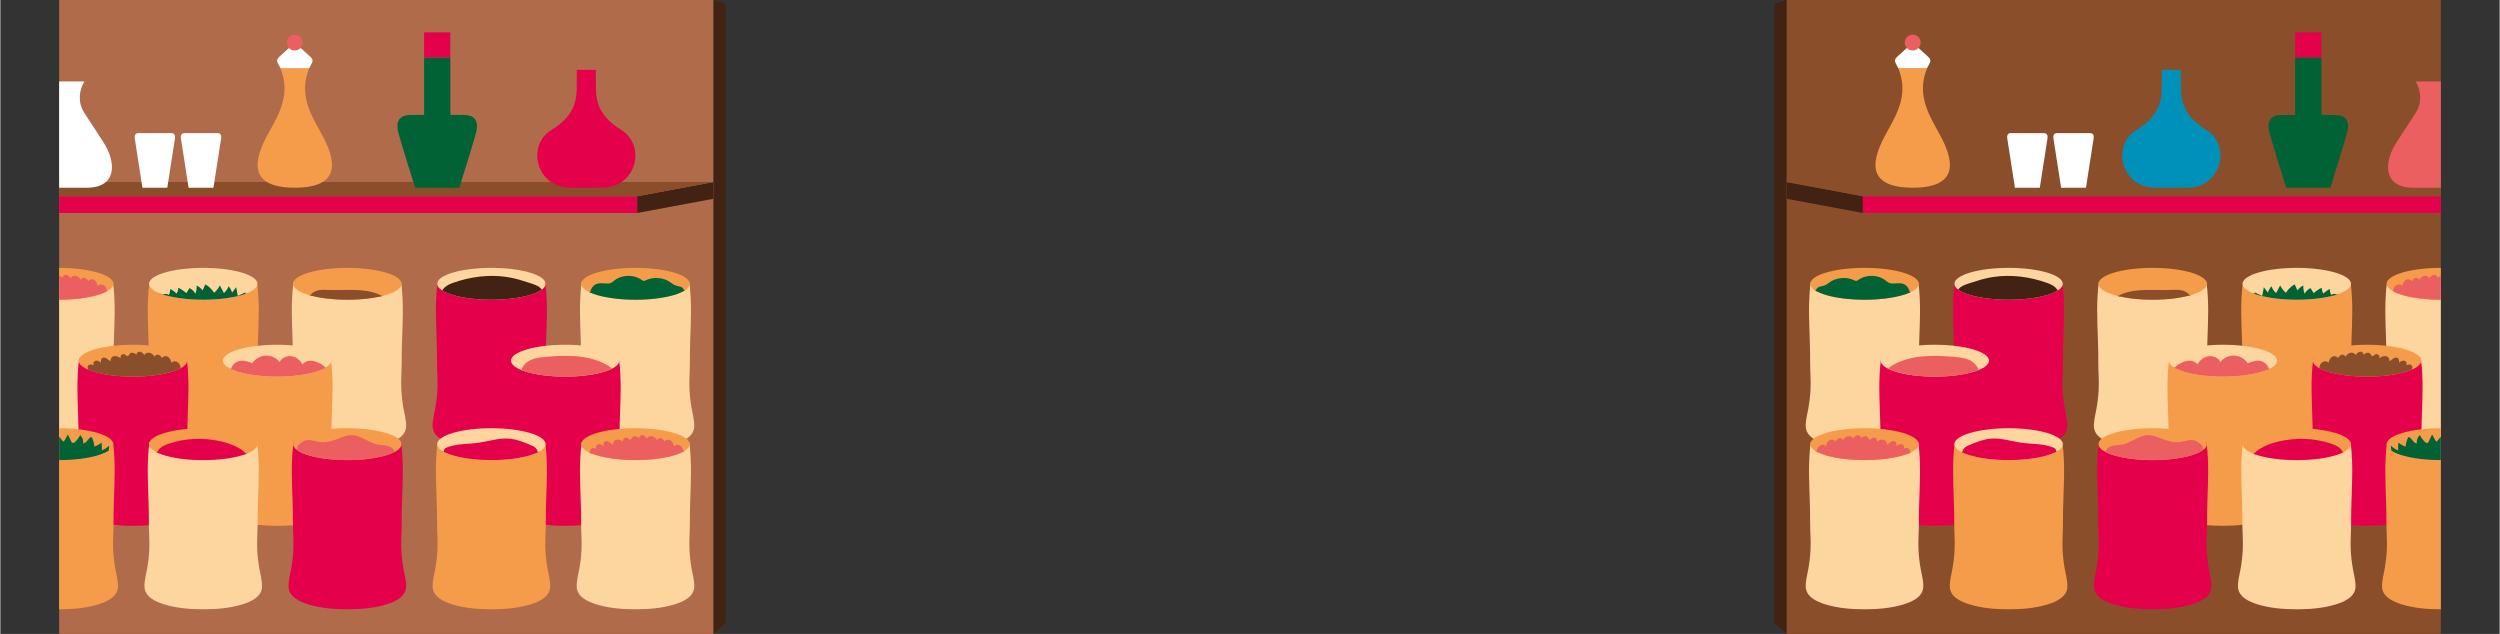 <?xml version="1.0" encoding="UTF-8"?><svg xmlns="http://www.w3.org/2000/svg" xmlns:xlink="http://www.w3.org/1999/xlink" id="Layer_26577065be64b2" data-name="Layer 2" viewBox="0 0 1960.34 497.23" aria-hidden="true" width="1960px" height="497px">
  <rect x="0" y="0" width="1960.34" height="497.23" fill="#333333" stroke="none"/>
  <defs><linearGradient class="cerosgradient" data-cerosgradient="true" id="CerosGradient_idad6fd8c09" gradientUnits="userSpaceOnUse" x1="50%" y1="100%" x2="50%" y2="0%"><stop offset="0%" stop-color="#d1d1d1"/><stop offset="100%" stop-color="#d1d1d1"/></linearGradient><linearGradient/>
    <style>
      .cls-1-6577065be64b2{
        clip-path: url(#clippath6577065be64b2);
      }

      .cls-2-6577065be64b2, .cls-3-6577065be64b2{
        fill: none;
      }

      .cls-2-6577065be64b2, .cls-4-6577065be64b2, .cls-5-6577065be64b2, .cls-6-6577065be64b2, .cls-7-6577065be64b2, .cls-8-6577065be64b2, .cls-9-6577065be64b2, .cls-10-6577065be64b2, .cls-11-6577065be64b2, .cls-12-6577065be64b2, .cls-13-6577065be64b2{
        stroke-width: 0px;
      }

      .cls-14-6577065be64b2, .cls-11-6577065be64b2{
        fill: #f59c4b;
      }

      .cls-15-6577065be64b2, .cls-9-6577065be64b2{
        fill: #fdd59f;
      }

      .cls-16-6577065be64b2{
        clip-path: url(#clippath-16577065be64b2);
      }

      .cls-17-6577065be64b2{
        clip-path: url(#clippath-46577065be64b2);
      }

      .cls-18-6577065be64b2{
        clip-path: url(#clippath-36577065be64b2);
      }

      .cls-19-6577065be64b2{
        clip-path: url(#clippath-26577065be64b2);
      }

      .cls-20-6577065be64b2{
        clip-path: url(#clippath-76577065be64b2);
      }

      .cls-21-6577065be64b2{
        clip-path: url(#clippath-86577065be64b2);
      }

      .cls-22-6577065be64b2{
        clip-path: url(#clippath-66577065be64b2);
      }

      .cls-23-6577065be64b2{
        clip-path: url(#clippath-56577065be64b2);
      }

      .cls-24-6577065be64b2{
        clip-path: url(#clippath-96577065be64b2);
      }

      .cls-3-6577065be64b2{
        stroke: #1d1d1b;
        stroke-linecap: round;
        stroke-linejoin: round;
        stroke-width: 2px;
      }

      .cls-25-6577065be64b2{
        clip-path: url(#clippath-206577065be64b2);
      }

      .cls-26-6577065be64b2{
        clip-path: url(#clippath-216577065be64b2);
      }

      .cls-27-6577065be64b2{
        clip-path: url(#clippath-246577065be64b2);
      }

      .cls-28-6577065be64b2{
        clip-path: url(#clippath-236577065be64b2);
      }

      .cls-29-6577065be64b2{
        clip-path: url(#clippath-226577065be64b2);
      }

      .cls-30-6577065be64b2{
        clip-path: url(#clippath-256577065be64b2);
      }

      .cls-31-6577065be64b2{
        clip-path: url(#clippath-446577065be64b2);
      }

      .cls-32-6577065be64b2{
        clip-path: url(#clippath-456577065be64b2);
      }

      .cls-33-6577065be64b2{
        clip-path: url(#clippath-406577065be64b2);
      }

      .cls-34-6577065be64b2{
        clip-path: url(#clippath-426577065be64b2);
      }

      .cls-35-6577065be64b2{
        clip-path: url(#clippath-416577065be64b2);
      }

      .cls-36-6577065be64b2{
        clip-path: url(#clippath-476577065be64b2);
      }

      .cls-37-6577065be64b2{
        clip-path: url(#clippath-436577065be64b2);
      }

      .cls-38-6577065be64b2{
        clip-path: url(#clippath-466577065be64b2);
      }

      .cls-39-6577065be64b2{
        clip-path: url(#clippath-276577065be64b2);
      }

      .cls-40-6577065be64b2{
        clip-path: url(#clippath-286577065be64b2);
      }

      .cls-41-6577065be64b2{
        clip-path: url(#clippath-266577065be64b2);
      }

      .cls-42-6577065be64b2{
        clip-path: url(#clippath-296577065be64b2);
      }

      .cls-43-6577065be64b2{
        clip-path: url(#clippath-346577065be64b2);
      }

      .cls-44-6577065be64b2{
        clip-path: url(#clippath-356577065be64b2);
      }

      .cls-45-6577065be64b2{
        clip-path: url(#clippath-366577065be64b2);
      }

      .cls-46-6577065be64b2{
        clip-path: url(#clippath-376577065be64b2);
      }

      .cls-47-6577065be64b2{
        clip-path: url(#clippath-396577065be64b2);
      }

      .cls-48-6577065be64b2{
        clip-path: url(#clippath-336577065be64b2);
      }

      .cls-49-6577065be64b2{
        clip-path: url(#clippath-326577065be64b2);
      }

      .cls-50-6577065be64b2{
        clip-path: url(#clippath-306577065be64b2);
      }

      .cls-51-6577065be64b2{
        clip-path: url(#clippath-386577065be64b2);
      }

      .cls-52-6577065be64b2{
        clip-path: url(#clippath-316577065be64b2);
      }

      .cls-53-6577065be64b2{
        clip-path: url(#clippath-146577065be64b2);
      }

      .cls-54-6577065be64b2{
        clip-path: url(#clippath-136577065be64b2);
      }

      .cls-55-6577065be64b2{
        clip-path: url(#clippath-126577065be64b2);
      }

      .cls-56-6577065be64b2{
        clip-path: url(#clippath-106577065be64b2);
      }

      .cls-57-6577065be64b2{
        clip-path: url(#clippath-156577065be64b2);
      }

      .cls-58-6577065be64b2{
        clip-path: url(#clippath-176577065be64b2);
      }

      .cls-59-6577065be64b2{
        clip-path: url(#clippath-166577065be64b2);
      }

      .cls-60-6577065be64b2{
        clip-path: url(#clippath-196577065be64b2);
      }

      .cls-61-6577065be64b2{
        clip-path: url(#clippath-116577065be64b2);
      }

      .cls-62-6577065be64b2{
        clip-path: url(#clippath-186577065be64b2);
      }

      .cls-4-6577065be64b2{
        fill: #8a4e2b;
      }

      .cls-5-6577065be64b2{
        fill: #422212;
      }

      .cls-6-6577065be64b2{
        fill: #e5004b;
      }

      .cls-7-6577065be64b2{
        fill: #b06b4a;
      }

      .cls-8-6577065be64b2{
        fill: #fff;
      }

      .cls-10-6577065be64b2{
        fill: #eb5f61;
      }

      .cls-12-6577065be64b2{
        fill: #006235;
      }

      .cls-13-6577065be64b2{
        fill: #0091ba;
      }
    </style>
    <clipPath id="clippath6577065be64b2">
      <rect class="cls-2-6577065be64b2" x="46.12" y="131.4" width="105.33" height="365.83" transform="translate(197.57 628.64) rotate(-180)"/>
    </clipPath>
    <clipPath id="clippath-16577065be64b2">
      <ellipse class="cls-11-6577065be64b2" cx="103.98" cy="282.9" rx="42.5" ry="12.5"/>
    </clipPath>
    <clipPath id="clippath-26577065be64b2">
      <ellipse class="cls-11-6577065be64b2" cx="46.12" cy="222.6" rx="42.5" ry="12.5"/>
    </clipPath>
    <clipPath id="clippath-36577065be64b2">
      <ellipse class="cls-11-6577065be64b2" cx="46.12" cy="348.38" rx="42.5" ry="12.5"/>
    </clipPath>
    <clipPath id="clippath-46577065be64b2">
      <ellipse class="cls-2-6577065be64b2" cx="498.16" cy="348.38" rx="42.5" ry="12.5"/>
    </clipPath>
    <clipPath id="clippath-56577065be64b2">
      <ellipse class="cls-2-6577065be64b2" cx="385.15" cy="348.38" rx="42.5" ry="12.5"/>
    </clipPath>
    <clipPath id="clippath-66577065be64b2">
      <ellipse class="cls-2-6577065be64b2" cx="443.01" cy="282.9" rx="42.5" ry="12.5"/>
    </clipPath>
    <clipPath id="clippath-76577065be64b2">
      <ellipse class="cls-2-6577065be64b2" cx="216.99" cy="282.9" rx="42.5" ry="12.5"/>
    </clipPath>
    <clipPath id="clippath-86577065be64b2">
      <ellipse class="cls-2-6577065be64b2" cx="498.16" cy="222.6" rx="42.5" ry="12.5"/>
    </clipPath>
    <clipPath id="clippath-96577065be64b2">
      <ellipse class="cls-2-6577065be64b2" cx="385.15" cy="222.6" rx="42.5" ry="12.5"/>
    </clipPath>
    <clipPath id="clippath-106577065be64b2">
      <ellipse class="cls-2-6577065be64b2" cx="272.14" cy="222.6" rx="42.5" ry="12.5"/>
    </clipPath>
    <clipPath id="clippath-116577065be64b2">
      <ellipse class="cls-2-6577065be64b2" cx="159.13" cy="222.6" rx="42.5" ry="12.5"/>
    </clipPath>
    <clipPath id="clippath-126577065be64b2">
      <ellipse class="cls-2-6577065be64b2" cx="272.14" cy="348.38" rx="42.5" ry="12.5"/>
    </clipPath>
    <clipPath id="clippath-136577065be64b2">
      <ellipse class="cls-2-6577065be64b2" cx="159.13" cy="348.38" rx="42.5" ry="12.5"/>
    </clipPath>
    <clipPath id="clippath-146577065be64b2">
      <ellipse class="cls-11-6577065be64b2" cx="498.16" cy="348.38" rx="42.5" ry="12.5"/>
    </clipPath>
    <clipPath id="clippath-156577065be64b2">
      <ellipse class="cls-9-6577065be64b2" cx="385.15" cy="348.38" rx="42.5" ry="12.5"/>
    </clipPath>
    <clipPath id="clippath-166577065be64b2">
      <ellipse class="cls-9-6577065be64b2" cx="443.01" cy="282.9" rx="42.5" ry="12.5"/>
    </clipPath>
    <clipPath id="clippath-176577065be64b2">
      <ellipse class="cls-9-6577065be64b2" cx="216.99" cy="282.9" rx="42.5" ry="12.5"/>
    </clipPath>
    <clipPath id="clippath-186577065be64b2">
      <ellipse class="cls-11-6577065be64b2" cx="498.16" cy="222.6" rx="42.5" ry="12.5"/>
    </clipPath>
    <clipPath id="clippath-196577065be64b2">
      <ellipse class="cls-9-6577065be64b2" cx="385.15" cy="222.6" rx="42.5" ry="12.5"/>
    </clipPath>
    <clipPath id="clippath-206577065be64b2">
      <ellipse class="cls-11-6577065be64b2" cx="272.14" cy="222.6" rx="42.5" ry="12.5"/>
    </clipPath>
    <clipPath id="clippath-216577065be64b2">
      <ellipse class="cls-9-6577065be64b2" cx="159.13" cy="222.6" rx="42.5" ry="12.5"/>
    </clipPath>
    <clipPath id="clippath-226577065be64b2">
      <ellipse class="cls-11-6577065be64b2" cx="272.14" cy="348.38" rx="42.5" ry="12.5"/>
    </clipPath>
    <clipPath id="clippath-236577065be64b2">
      <ellipse class="cls-11-6577065be64b2" cx="159.13" cy="348.38" rx="42.5" ry="12.5"/>
    </clipPath>
    <clipPath id="clippath-246577065be64b2">
      <rect class="cls-2-6577065be64b2" x="1808.89" y="131.4" width="105.33" height="365.83"/>
    </clipPath>
    <clipPath id="clippath-256577065be64b2">
      <path class="cls-11-6577065be64b2" d="M1898.86,282.9c0,6.9-19.03,12.5-42.5,12.5-23.47,0-42.5-5.6-42.5-12.5s19.03-12.5,42.5-12.5,42.5,5.6,42.5,12.5Z"/>
    </clipPath>
    <clipPath id="clippath-266577065be64b2">
      <ellipse class="cls-11-6577065be64b2" cx="1914.22" cy="222.6" rx="42.5" ry="12.5"/>
    </clipPath>
    <clipPath id="clippath-276577065be64b2">
      <ellipse class="cls-11-6577065be64b2" cx="1914.22" cy="348.38" rx="42.5" ry="12.5"/>
    </clipPath>
    <clipPath id="clippath-286577065be64b2">
      <ellipse class="cls-2-6577065be64b2" cx="1462.18" cy="348.38" rx="42.5" ry="12.5"/>
    </clipPath>
    <clipPath id="clippath-296577065be64b2">
      <ellipse class="cls-2-6577065be64b2" cx="1575.19" cy="348.38" rx="42.5" ry="12.5"/>
    </clipPath>
    <clipPath id="clippath-306577065be64b2">
      <ellipse class="cls-2-6577065be64b2" cx="1517.33" cy="282.9" rx="42.5" ry="12.5"/>
    </clipPath>
    <clipPath id="clippath-316577065be64b2">
      <ellipse class="cls-2-6577065be64b2" cx="1743.35" cy="282.9" rx="42.5" ry="12.5"/>
    </clipPath>
    <clipPath id="clippath-326577065be64b2">
      <ellipse class="cls-2-6577065be64b2" cx="1462.18" cy="222.6" rx="42.5" ry="12.5"/>
    </clipPath>
    <clipPath id="clippath-336577065be64b2">
      <path class="cls-2-6577065be64b2" d="M1617.69,222.6c0,6.9-19.03,12.5-42.5,12.5-23.47,0-42.5-5.6-42.5-12.5s19.03-12.5,42.5-12.5,42.5,5.6,42.5,12.5Z"/>
    </clipPath>
    <clipPath id="clippath-346577065be64b2">
      <ellipse class="cls-2-6577065be64b2" cx="1688.2" cy="222.6" rx="42.5" ry="12.5"/>
    </clipPath>
    <clipPath id="clippath-356577065be64b2">
      <path class="cls-2-6577065be64b2" d="M1843.71,222.6c0,6.9-19.03,12.5-42.5,12.5-23.47,0-42.5-5.6-42.5-12.5s19.03-12.5,42.5-12.5,42.5,5.6,42.5,12.5Z"/>
    </clipPath>
    <clipPath id="clippath-366577065be64b2">
      <ellipse class="cls-2-6577065be64b2" cx="1688.2" cy="348.38" rx="42.5" ry="12.5"/>
    </clipPath>
    <clipPath id="clippath-376577065be64b2">
      <ellipse class="cls-2-6577065be64b2" cx="1801.21" cy="348.38" rx="42.5" ry="12.5"/>
    </clipPath>
    <clipPath id="clippath-386577065be64b2">
      <ellipse class="cls-11-6577065be64b2" cx="1462.18" cy="348.38" rx="42.5" ry="12.5"/>
    </clipPath>
    <clipPath id="clippath-396577065be64b2">
      <ellipse class="cls-9-6577065be64b2" cx="1575.19" cy="348.38" rx="42.5" ry="12.5"/>
    </clipPath>
    <clipPath id="clippath-406577065be64b2">
      <ellipse class="cls-9-6577065be64b2" cx="1517.33" cy="282.9" rx="42.5" ry="12.5"/>
    </clipPath>
    <clipPath id="clippath-416577065be64b2">
      <ellipse class="cls-9-6577065be64b2" cx="1743.35" cy="282.9" rx="42.5" ry="12.5"/>
    </clipPath>
    <clipPath id="clippath-426577065be64b2">
      <ellipse class="cls-11-6577065be64b2" cx="1462.18" cy="222.6" rx="42.5" ry="12.5"/>
    </clipPath>
    <clipPath id="clippath-436577065be64b2">
      <path class="cls-9-6577065be64b2" d="M1617.69,222.6c0,6.9-19.03,12.5-42.5,12.5-23.47,0-42.5-5.6-42.5-12.5s19.03-12.5,42.5-12.5,42.5,5.6,42.5,12.5Z"/>
    </clipPath>
    <clipPath id="clippath-446577065be64b2">
      <ellipse class="cls-11-6577065be64b2" cx="1688.2" cy="222.6" rx="42.5" ry="12.5"/>
    </clipPath>
    <clipPath id="clippath-456577065be64b2">
      <path class="cls-9-6577065be64b2" d="M1843.71,222.6c0,6.9-19.03,12.5-42.5,12.5-23.47,0-42.5-5.6-42.5-12.5s19.03-12.5,42.5-12.5,42.5,5.6,42.5,12.5Z"/>
    </clipPath>
    <clipPath id="clippath-466577065be64b2">
      <ellipse class="cls-11-6577065be64b2" cx="1688.2" cy="348.38" rx="42.5" ry="12.5"/>
    </clipPath>
    <clipPath id="clippath-476577065be64b2">
      <ellipse class="cls-11-6577065be64b2" cx="1801.21" cy="348.38" rx="42.5" ry="12.5"/>
    </clipPath>
  </defs>
  <g id="Foreground6577065be64b2">
    <g>
      <polygon class="cls-5-6577065be64b2" points="559.26 0 568.94 2.97 568.94 488.36 559.26 497.23 559.26 0"/>
      <polyline class="cls-7-6577065be64b2" points="559.26 155.91 559.26 0 46.12 0 46.12 497.23 559.26 497.23 559.26 155.91"/>
      <path class="cls-11-6577065be64b2" d="M159.13,352.12c10.22,0,20.79-.82,30.62-3.83,6.68-2.05,15.26-5.85,15.49-13.82.14-4.63-1.17-9.26-1.99-13.78-.92-5.07-1.51-10.2-1.77-15.35-.35-7.05.35-14.16.3-21.22-.1-13.42.84-26.64.9-40.03.02-5.75-.28-14.86-1.21-21.9-.44-3.33-.95.41-4.09.41-2.62,0-5.25,0-7.87,0-10.12,0-20.24,0-30.37,0-10.12,0-20.24,0-30.37,0-2.62,0-5.25,0-7.87,0-3.14,0-3.65-3.74-4.09-.41-.94,7.03-1.24,16.14-1.21,21.9.05,13.4.99,26.62.9,40.03-.05,7.06.65,14.17.3,21.22-.25,5.15-.84,10.28-1.77,15.35-.82,4.52-2.13,9.15-1.99,13.78.24,7.97,8.82,11.78,15.49,13.82,9.82,3.01,20.39,3.83,30.62,3.83Z"/>
      <g class="cls-1-6577065be64b2">
        <path class="cls-9-6577065be64b2" d="M46.12,352.12c10.22,0,20.79-.82,30.62-3.83,6.68-2.05,15.26-5.85,15.49-13.82.14-4.63-1.17-9.26-1.99-13.78-.92-5.07-1.51-10.2-1.77-15.35-.35-7.05.35-14.16.3-21.22-.1-13.42.84-26.64.9-40.03.02-5.75-.28-14.86-1.21-21.9-.44-3.33-.95.41-4.09.41-2.62,0-5.25,0-7.87,0-10.12,0-20.24,0-30.37,0-10.12,0-20.24,0-30.37,0-2.62,0-5.25,0-7.87,0-3.14,0-3.65-3.74-4.09-.41-.94,7.03-1.24,16.14-1.21,21.9.05,13.4.99,26.62.9,40.03-.05,7.06.65,14.17.3,21.22-.25,5.15-.84,10.28-1.77,15.35-.82,4.52-2.13,9.15-1.99,13.78.24,7.97,8.82,11.78,15.49,13.82,9.82,3.01,20.39,3.83,30.62,3.83Z"/>
        <path class="cls-6-6577065be64b2" d="M103.98,412.42c10.22,0,20.79-.82,30.62-3.83,6.68-2.05,15.26-5.85,15.49-13.82.14-4.63-1.17-9.26-1.99-13.78-.92-5.07-1.51-10.2-1.77-15.35-.35-7.05.35-14.16.3-21.22-.1-13.42.84-26.64.9-40.03.02-5.75-.28-14.86-1.21-21.9-.44-3.33-.95.41-4.09.41-2.62,0-5.25,0-7.87,0-10.12,0-20.24,0-30.37,0-10.12,0-20.24,0-30.37,0-2.62,0-5.25,0-7.87,0-3.14,0-3.65-3.74-4.09-.41-.94,7.03-1.24,16.14-1.21,21.9.05,13.4.99,26.62.9,40.03-.05,7.06.65,14.17.3,21.22-.25,5.15-.84,10.28-1.77,15.35-.82,4.52-2.13,9.15-1.99,13.78.24,7.97,8.82,11.78,15.49,13.82,9.82,3.01,20.39,3.83,30.62,3.83Z"/>
        <g>
          <ellipse class="cls-14-6577065be64b2" cx="103.98" cy="282.9" rx="42.5" ry="12.5"/>
          <g class="cls-16-6577065be64b2">
            <path class="cls-4-6577065be64b2" d="M140.68,291.31c1.43-2.4.58-5.88-1.8-7.34-1.48-.91-3.81-.82-4.57.75-.47-1.8-1.16-3.68-2.68-4.74-1.52-1.07-4.06-.8-4.75.92-.72-1.1-1.58-2.22-2.83-2.62-1.25-.41-2.91.29-3.02,1.6-.91-1.41-2.16-2.7-3.77-3.15-1.61-.45-3.61.19-4.25,1.74-.93-1.13-1.97-2.33-3.41-2.6-1.43-.27-3.17,1.03-2.7,2.42-.79-.61-1.6-1.23-2.56-1.51-.96-.28-2.11-.13-2.77.61-.6.67-.86,1.82-1.76,1.92-.77.09-1.31-.71-1.95-1.15-.82-.56-2-.51-2.76.12s-1.05,1.77-.67,2.68c-1.2-.72-2.44-1.45-3.83-1.64-1.39-.19-2.96.31-3.63,1.54-.41.76-.42,1.67-.72,2.48-1.06-.56-1.88-1.49-2.88-2.16-1-.67-2.37-1.05-3.37-.39-1.16.76-1.21,2.41-1.13,3.79-1.06-1.12-2.59-2-4.09-1.65s-2.48,2.43-1.4,3.52c-1.45-.54-3.3-1-4.37.13-.67.7-.73,1.82-.42,2.73s.95,1.68,1.58,2.42c-.39-.89-1.9-.61-2.28.28s.05,1.93.64,2.69c.86,1.13,2.04,1.96,3.24,2.71,10.56,6.61,23.54,8.12,35.99,7.95,5.05-.07,10.16-.38,15.09.69"/>
          </g>
        </g>
        <g>
          <ellipse class="cls-14-6577065be64b2" cx="46.12" cy="222.6" rx="42.5" ry="12.5"/>
          <g class="cls-19-6577065be64b2">
            <path class="cls-10-6577065be64b2" d="M82.83,231.01c1.43-2.4.58-5.88-1.8-7.34-1.48-.91-3.81-.82-4.57.75-.47-1.8-1.16-3.68-2.68-4.74-1.52-1.07-4.06-.8-4.75.92-.72-1.1-1.58-2.22-2.83-2.62-1.25-.41-2.91.29-3.02,1.6-.91-1.41-2.16-2.7-3.77-3.15-1.61-.45-3.61.19-4.25,1.74-.93-1.13-1.97-2.33-3.41-2.6-1.43-.27-3.17,1.03-2.7,2.42-.79-.61-1.6-1.23-2.56-1.51s-2.11-.13-2.77.61c-.6.67-.86,1.82-1.76,1.92-.77.09-1.31-.71-1.95-1.15-.82-.56-2-.51-2.76.12-.76.63-1.05,1.77-.67,2.68-1.2-.72-2.44-1.45-3.83-1.64-1.39-.19-2.96.31-3.63,1.54-.41.76-.42,1.67-.72,2.48-1.06-.56-1.88-1.49-2.88-2.16-1-.67-2.37-1.05-3.37-.39-1.16.76-1.21,2.41-1.13,3.79-1.06-1.12-2.59-2-4.09-1.65s-2.48,2.43-1.4,3.52c-1.45-.54-3.3-1-4.37.13-.67.7-.73,1.82-.42,2.73s.95,1.68,1.58,2.42c-.39-.89-1.9-.61-2.28.28s.05,1.93.64,2.69c.86,1.13,2.04,1.96,3.24,2.71,10.56,6.61,23.54,8.12,35.99,7.95,5.05-.07,10.16-.38,15.09.69"/>
          </g>
        </g>
        <path class="cls-11-6577065be64b2" d="M46.12,477.9c10.22,0,20.79-.82,30.62-3.83,6.68-2.05,15.26-5.85,15.49-13.82.14-4.63-1.17-9.26-1.99-13.78-.92-5.07-1.51-10.2-1.77-15.35-.35-7.05.35-14.16.3-21.22-.1-13.42.84-26.64.9-40.03.02-5.75-.28-14.86-1.21-21.9-.44-3.33-.95.41-4.09.41-2.62,0-5.25,0-7.87,0-10.12,0-20.24,0-30.37,0-10.12,0-20.24,0-30.37,0-2.62,0-5.25,0-7.87,0-3.14,0-3.65-3.74-4.09-.41-.94,7.03-1.24,16.14-1.21,21.9.05,13.4.99,26.62.9,40.03-.05,7.06.65,14.17.3,21.22-.25,5.15-.84,10.28-1.77,15.35-.82,4.52-2.13,9.15-1.99,13.78.24,7.97,8.82,11.78,15.49,13.82,9.82,3.01,20.39,3.83,30.62,3.83Z"/>
        <g>
          <ellipse class="cls-14-6577065be64b2" cx="46.12" cy="348.38" rx="42.5" ry="12.5"/>
          <g class="cls-18-6577065be64b2">
            <path class="cls-12-6577065be64b2" d="M83.9,357.18c.85-2.32,1.31-4.85,1.47-7.67-1.66,1.59-3.61,2.89-5.72,3.81.04-2.05-.05-4.11-.26-6.16-1.69,1.36-3.61,2.42-5.66,3.13-.19-2.23-.73-4.44-1.6-6.5-.18-.42-.44-.89-.89-.95-.32-.04-.62.15-.87.35-1.89,1.53-2.99,4.42-5.41,4.63.3-2.42-.61-4.95-2.39-6.62-.94,2.07-2.31,3.94-4.01,5.45-.62.56-1.53,1.08-2.24.63-.32-.2-.5-.56-.66-.9-.9-1.86-1.8-3.72-2.7-5.58-.88,1.59-1.75,3.17-2.63,4.76-.19.34-.46.74-.86.71-.29-.02-.51-.27-.69-.49-1.11-1.39-2.22-2.79-3.34-4.18.02,1.03.04,2.09-.36,3.04s-1.31,1.76-2.33,1.7c-1.8-.11-2.53-2.34-4.11-2.88-2.49,5.17-7.14-1.6-9.55,2.88-.41.76-.42,1.67-.72,2.48-1.06-.56-1.88-1.49-2.88-2.16-1-.67-2.37-1.05-3.37-.39-1.16.76-1.21,2.41-1.13,3.79-1.06-1.12-2.59-2-4.09-1.65s-2.48,2.43-1.4,3.52c-1.45-.54-3.3-1-4.37.13-.67.7-.73,1.82-.42,2.73.32.92.95,1.68,1.58,2.42-.39-.89-1.9-.61-2.28.28-.38.89.05,1.93.64,2.69.86,1.13,2.04,1.96,3.24,2.71,10.56,6.61,23.54,8.12,35.99,7.95,5.05-.07,10.16-.38,15.09.69,5.26,1.14,8.89-2.23,12.91-5.82,2.9-2.59,4.8-5.37,5.96-8.55Z"/>
          </g>
        </g>
      </g>
      <path class="cls-9-6577065be64b2" d="M498.16,352.12c10.22,0,20.79-.82,30.62-3.83,6.68-2.05,15.26-5.85,15.49-13.82.14-4.63-1.17-9.26-1.99-13.78-.92-5.07-1.51-10.2-1.77-15.35-.35-7.05.35-14.16.3-21.22-.1-13.42.84-26.64.9-40.03.02-5.75-.28-14.86-1.21-21.9-.44-3.33-.95.41-4.09.41-2.62,0-5.25,0-7.87,0-10.12,0-20.24,0-30.37,0-10.12,0-20.24,0-30.37,0-2.62,0-5.25,0-7.87,0-3.14,0-3.65-3.74-4.09-.41-.94,7.03-1.24,16.14-1.21,21.9.05,13.4.99,26.62.9,40.03-.05,7.06.65,14.17.3,21.22-.25,5.15-.84,10.28-1.77,15.35-.82,4.52-2.13,9.15-1.99,13.78.24,7.97,8.82,11.78,15.49,13.82,9.82,3.01,20.39,3.83,30.62,3.83Z"/>
      <path class="cls-6-6577065be64b2" d="M385.15,352.12c10.22,0,20.79-.82,30.62-3.83,6.68-2.05,15.26-5.85,15.49-13.82.14-4.63-1.17-9.26-1.99-13.78-.92-5.07-1.51-10.2-1.77-15.35-.35-7.05.35-14.16.3-21.22-.1-13.42.84-26.64.9-40.03.02-5.75-.28-14.86-1.21-21.9-.44-3.33-.95.41-4.09.41-2.62,0-5.25,0-7.87,0-10.12,0-20.24,0-30.37,0-10.12,0-20.24,0-30.37,0-2.62,0-5.25,0-7.87,0-3.14,0-3.65-3.74-4.09-.41-.94,7.03-1.24,16.14-1.21,21.9.05,13.4.99,26.62.9,40.03-.05,7.06.65,14.17.3,21.22-.25,5.15-.84,10.28-1.77,15.35-.82,4.52-2.13,9.15-1.99,13.78.24,7.97,8.82,11.78,15.49,13.82,9.82,3.01,20.39,3.83,30.62,3.83Z"/>
      <path class="cls-9-6577065be64b2" d="M272.14,352.12c10.22,0,20.79-.82,30.62-3.83,6.68-2.05,15.26-5.85,15.49-13.82.14-4.63-1.17-9.26-1.99-13.78-.92-5.07-1.51-10.2-1.77-15.35-.35-7.05.35-14.16.3-21.22-.1-13.42.84-26.64.9-40.03.02-5.75-.28-14.86-1.21-21.9-.44-3.33-.95.41-4.09.41-2.62,0-5.25,0-7.87,0-10.12,0-20.24,0-30.37,0-10.12,0-20.24,0-30.37,0-2.62,0-5.25,0-7.87,0-3.14,0-3.65-3.74-4.09-.41-.94,7.03-1.24,16.14-1.21,21.9.05,13.4.99,26.62.9,40.03-.05,7.06.65,14.17.3,21.22-.25,5.15-.84,10.28-1.77,15.35-.82,4.52-2.13,9.15-1.99,13.78.24,7.97,8.82,11.78,15.49,13.82,9.82,3.01,20.39,3.83,30.62,3.83Z"/>
      <path class="cls-6-6577065be64b2" d="M443.01,412.42c10.22,0,20.79-.82,30.62-3.83,6.68-2.05,15.26-5.85,15.49-13.82.14-4.63-1.17-9.26-1.99-13.78-.92-5.07-1.51-10.2-1.77-15.35-.35-7.05.35-14.16.3-21.22-.1-13.42.84-26.64.9-40.03.02-5.75-.28-14.86-1.21-21.9-.44-3.33-.95.41-4.09.41-2.62,0-5.25,0-7.87,0-10.12,0-20.24,0-30.37,0-10.12,0-20.24,0-30.37,0-2.62,0-5.25,0-7.87,0-3.14,0-3.65-3.74-4.09-.41-.94,7.03-1.24,16.14-1.21,21.9.05,13.4.99,26.62.9,40.03-.05,7.06.65,14.17.3,21.22-.25,5.15-.84,10.28-1.77,15.35-.82,4.52-2.13,9.15-1.99,13.78.24,7.97,8.82,11.78,15.49,13.82,9.82,3.01,20.39,3.83,30.62,3.83Z"/>
      <path class="cls-11-6577065be64b2" d="M216.99,412.42c10.22,0,20.79-.82,30.62-3.83,6.68-2.05,15.26-5.85,15.49-13.82.14-4.63-1.17-9.26-1.99-13.78-.92-5.07-1.51-10.2-1.77-15.35-.35-7.05.35-14.16.3-21.22-.1-13.42.84-26.64.9-40.03.02-5.75-.28-14.86-1.21-21.9-.44-3.33-.95.41-4.09.41-2.62,0-5.25,0-7.87,0-10.12,0-20.24,0-30.37,0-10.12,0-20.24,0-30.37,0-2.62,0-5.25,0-7.87,0-3.14,0-3.65-3.74-4.09-.41-.94,7.03-1.24,16.14-1.21,21.9.05,13.4.99,26.62.9,40.03-.05,7.06.65,14.17.3,21.22-.25,5.15-.84,10.28-1.77,15.35-.82,4.52-2.13,9.15-1.99,13.78.24,7.97,8.82,11.78,15.49,13.82,9.82,3.01,20.39,3.83,30.62,3.83Z"/>
      <path class="cls-9-6577065be64b2" d="M498.16,477.9c10.22,0,20.79-.82,30.62-3.83,6.68-2.05,15.26-5.85,15.49-13.82.14-4.63-1.17-9.26-1.99-13.78-.92-5.07-1.51-10.2-1.77-15.35-.35-7.05.35-14.16.3-21.22-.1-13.42.84-26.64.9-40.03.02-5.75-.28-14.86-1.21-21.9-.44-3.33-.95.41-4.09.41-2.62,0-5.25,0-7.87,0-10.12,0-20.24,0-30.37,0-10.12,0-20.24,0-30.37,0-2.62,0-5.25,0-7.87,0-3.14,0-3.65-3.74-4.09-.41-.94,7.03-1.24,16.14-1.21,21.9.05,13.4.99,26.62.9,40.03-.05,7.06.65,14.17.3,21.22-.25,5.15-.84,10.28-1.77,15.35-.82,4.52-2.13,9.15-1.99,13.78.24,7.97,8.82,11.78,15.49,13.82,9.82,3.01,20.39,3.83,30.62,3.83Z"/>
      <path class="cls-11-6577065be64b2" d="M385.15,477.9c10.22,0,20.79-.82,30.62-3.83,6.68-2.05,15.26-5.85,15.49-13.82.14-4.63-1.17-9.26-1.99-13.78-.92-5.07-1.51-10.2-1.77-15.35-.35-7.05.35-14.16.3-21.22-.1-13.42.84-26.64.9-40.03.02-5.75-.28-14.86-1.21-21.9-.44-3.33-.95.41-4.09.41-2.62,0-5.25,0-7.87,0-10.12,0-20.24,0-30.37,0-10.12,0-20.24,0-30.37,0-2.62,0-5.25,0-7.87,0-3.14,0-3.65-3.74-4.09-.41-.94,7.03-1.24,16.14-1.21,21.9.05,13.4.99,26.62.9,40.03-.05,7.06.65,14.17.3,21.22-.25,5.15-.84,10.28-1.77,15.35-.82,4.52-2.13,9.15-1.99,13.78.24,7.97,8.82,11.78,15.49,13.82,9.82,3.01,20.39,3.83,30.62,3.83Z"/>
      <path class="cls-6-6577065be64b2" d="M272.14,477.9c10.22,0,20.79-.82,30.62-3.83,6.68-2.05,15.26-5.85,15.49-13.82.14-4.63-1.17-9.26-1.99-13.78-.92-5.07-1.51-10.2-1.77-15.35-.35-7.05.35-14.16.3-21.22-.1-13.42.84-26.64.9-40.03.02-5.75-.28-14.86-1.21-21.9-.44-3.33-.95.41-4.09.41-2.62,0-5.25,0-7.87,0-10.12,0-20.24,0-30.37,0-10.12,0-20.24,0-30.37,0-2.62,0-5.25,0-7.87,0-3.14,0-3.65-3.74-4.09-.41-.94,7.03-1.24,16.14-1.21,21.9.05,13.4.99,26.62.9,40.03-.05,7.06.65,14.17.3,21.22-.25,5.15-.84,10.28-1.77,15.35-.82,4.52-2.13,9.15-1.99,13.78.24,7.97,8.82,11.78,15.49,13.82,9.82,3.01,20.39,3.83,30.62,3.83Z"/>
      <path class="cls-9-6577065be64b2" d="M159.13,477.9c10.22,0,20.79-.82,30.62-3.83,6.68-2.05,15.26-5.85,15.49-13.82.14-4.63-1.17-9.26-1.99-13.78-.92-5.07-1.51-10.2-1.77-15.35-.35-7.05.35-14.16.3-21.22-.1-13.42.84-26.64.9-40.03.02-5.75-.28-14.86-1.21-21.9-.44-3.33-.95.41-4.09.41-2.62,0-5.25,0-7.87,0-10.12,0-20.24,0-30.37,0-10.12,0-20.24,0-30.37,0-2.62,0-5.25,0-7.87,0-3.14,0-3.65-3.74-4.09-.41-.94,7.03-1.24,16.14-1.21,21.9.05,13.4.99,26.62.9,40.03-.05,7.06.65,14.17.3,21.22-.25,5.15-.84,10.28-1.77,15.35-.82,4.52-2.13,9.15-1.99,13.78.24,7.97,8.82,11.78,15.49,13.82,9.82,3.01,20.39,3.83,30.62,3.83Z"/>
      <polygon class="cls-5-6577065be64b2" points="499.45 153.94 559.26 142.78 559.26 155.91 499.45 167.07 499.45 153.94"/>
      <rect class="cls-6-6577065be64b2" x="46.12" y="153.94" width="453.33" height="13.13" transform="translate(545.57 321) rotate(-180)"/>
      <polygon class="cls-4-6577065be64b2" points="559.26 142.78 46.12 142.78 46.12 153.94 499.45 153.94 559.26 142.78"/>
      <path class="cls-6-6577065be64b2" d="M432.35,101.86c20.19-12.28,19.77-26.23,19.77-36.63v-10.41h7.49s7.49,0,7.49,0v10.41c0,10.41-.42,24.35,19.77,36.63,20.19,12.28,11.86,45.38-14.78,45.38h-12.49s-12.49,0-12.49,0c-26.64,0-34.97-33.1-14.78-45.38Z"/>
      <polygon class="cls-6-6577065be64b2" points="332.37 25.41 342.65 25.41 352.94 25.41 352.94 45.23 332.37 45.23 332.37 25.41"/>
      <path class="cls-12-6577065be64b2" d="M321.83,90.16c7.03,0,10.54,0,10.54,0v-44.93h20.56v44.93s3.51,0,10.54,0c7.03,0,12.55,3.26,9.54,14.31-3.01,11.04-13.05,42.76-13.05,42.76h-17.31s-17.31,0-17.31,0c0,0-10.04-31.72-13.05-42.76-3.01-11.04,2.51-14.31,9.54-14.31Z"/>
      <path class="cls-11-6577065be64b2" d="M211.63,102.04c8.78-15.56,15.56-29.96,8.03-48.53,10.29,0,11.29,0,11.29,0,0,0,1,0,11.29,0-7.53,18.57-.75,32.97,8.03,48.53,8.78,15.56,23.85,45.19-19.33,45.19-43.18,0-28.11-29.63-19.33-45.19Z"/>
      <path class="cls-8-6577065be64b2" d="M220.81,42.72c2.69-2.33,10.15-9.33,10.15-9.33,0,0,7.46,6.99,10.15,9.33,2.69,2.33,4.66,3.95,3.33,6.46-1.34,2.51-2.18,4.34-2.18,4.34h-11.29s-11.29,0-11.29,0c0,0-.84-1.83-2.18-4.34-1.34-2.51.64-4.12,3.33-6.46Z"/>
      <circle class="cls-10-6577065be64b2" cx="230.95" cy="33.4" r="6.22"/>
      <path class="cls-8-6577065be64b2" d="M144.47,104.42c2.26,0,12.93,0,12.93,0,0,0,10.67,0,12.93,0s3.47,1.45,2.65,5.29l-5.83,37.52h-9.76s-9.76,0-9.76,0l-5.83-37.52c-.82-3.84.39-5.29,2.65-5.29Z"/>
      <path class="cls-8-6577065be64b2" d="M108.26,104.42c2.26,0,12.93,0,12.93,0,0,0,10.67,0,12.93,0s3.47,1.45,2.65,5.29l-5.83,37.52h-9.76s-9.76,0-9.76,0l-5.83-37.52c-.82-3.84.39-5.29,2.65-5.29Z"/>
      <path class="cls-8-6577065be64b2" d="M46.12,147.23s-1.47,0,21.79,0c23.26,0,23.48-19.48,12.85-35.78-10.63-16.3-9.97-15.2-15.07-23.17-5.1-7.98-3.99-17.72.22-24.37-11.08,0-19.8,0-19.8,0v83.32Z"/>
      <g class="cls-17-6577065be64b2">
        <path class="cls-3-6577065be64b2" d="M534.87,356.79c1.43-2.4.58-5.88-1.8-7.34-1.48-.91-3.81-.82-4.57.75-.47-1.8-1.16-3.68-2.68-4.74-1.52-1.07-4.06-.8-4.75.92-.72-1.1-1.58-2.22-2.83-2.62-1.25-.41-2.91.29-3.02,1.6-.91-1.41-2.16-2.7-3.77-3.15-1.61-.45-3.61.19-4.25,1.74-.93-1.13-1.97-2.33-3.41-2.6-1.43-.27-3.17,1.03-2.7,2.42-.79-.61-1.6-1.23-2.56-1.51s-2.11-.13-2.77.61c-.6.67-.86,1.82-1.76,1.92-.77.09-1.31-.71-1.95-1.15-.82-.56-2-.51-2.76.12-.76.63-1.05,1.77-.67,2.68-1.2-.72-2.44-1.45-3.83-1.64-1.39-.19-2.96.31-3.63,1.54-.41.76-.42,1.67-.72,2.48-1.06-.56-1.88-1.49-2.88-2.16-1-.67-2.37-1.05-3.37-.39-1.16.76-1.21,2.41-1.13,3.79-1.06-1.12-2.59-2-4.09-1.65-1.5.35-2.48,2.43-1.4,3.52-1.45-.54-3.3-1-4.37.13-.67.7-.73,1.82-.42,2.73.32.92.95,1.68,1.58,2.42-.39-.89-1.9-.61-2.28.28s.05,1.93.64,2.69c.86,1.13,2.04,1.96,3.24,2.71,10.56,6.61,23.54,8.12,35.99,7.95,5.05-.07,10.16-.38,15.09.69"/>
      </g>
      <g class="cls-23-6577065be64b2">
        <path class="cls-3-6577065be64b2" d="M388.97,370.85c5.86-.08,11.71-.38,17.54-1.35,4.59-.77,9.22-2.28,12.68-5.4,1.39-1.26,2.59-2.83,2.92-4.67.22-1.2.05-2.44-.2-3.63-.32-1.47-.8-2.96-1.77-4.1-1.13-1.32-2.79-2.05-4.39-2.72-5.45-2.29-11.05-4.5-16.94-4.94-7.96-.59-15.75,2.11-23.65,3.21-8.14,1.14-16.61.64-24.33,3.45-1.08.39-2.21.92-2.74,1.94-.63,1.22-.18,2.71.43,3.94s.82,2.72,1.4,3.82,2.06,1.89,3.06,2.52c10.56,6.61,23.54,8.12,35.99,7.95Z"/>
      </g>
      <g class="cls-22-6577065be64b2">
        <path class="cls-3-6577065be64b2" d="M446.82,305.37c3.21-.04,6.86-.59,9.99.2,5.65,1.42,10.13,2.66,15.64-.75,3.9-2.42,6.72-6.52,7.57-11.02.24-1.26.32-2.6-.15-3.78-.65-1.61-2.19-2.66-3.7-3.53-14.6-8.36-32.47-8.13-49.21-6.49-3.65.36-7.36.79-10.72,2.26-3.36,1.47-6.37,4.17-7.35,7.7-2.25,8.13,6.88,10.52,12.75,12.36,8.12,2.54,16.73,3.17,25.19,3.05Z"/>
      </g>
      <g class="cls-20-6577065be64b2">
        <path class="cls-3-6577065be64b2" d="M220.8,305.37c2.31-.03,4.63-.14,6.94-.09,1.73.04,3.29.57,5.01.54,4.6-.09,9.35-1,13.84-1.9,1.66-.33,3.37-.72,4.76-1.69,1.09-.76,1.92-1.83,2.63-2.95,2.01-3.2,3.04-7.49,1.03-10.68-1.2-1.9-3.26-3.06-5.31-3.98-2.11-.95-4.37-1.74-6.69-1.7-2.32.04-4.72,1.05-5.95,3.02-1.73-3.3-4.91-5.92-8.59-6.49-3.68-.57-7.74,1.17-9.45,4.47-2.58-3.28-6.79-5.2-10.95-5-4.16.2-8.17,2.51-10.43,6.01-3.38-1.31-7.05-2.65-10.55-1.71-2.52.67-4.68,2.55-5.7,4.94-.77,1.81-1.13,4.7-.09,6.5.71,1.22,2.32,2.02,3.5,2.76,10.56,6.61,23.54,8.12,35.99,7.95Z"/>
      </g>
      <g class="cls-21-6577065be64b2">
        <path class="cls-3-6577065be64b2" d="M472.59,240.51c10.61,4.38,21.67,3.99,32.84,5.09,7.23.71,14.65-.71,21.14-3.98,4.65-2.34,13.05-7.83,9.67-14.25-1.62-3.08-4.14-2.51-6.85-3.53-2.36-.88-4.23-3.02-6.61-4.05-5.18-2.25-11.34-2.45-16.48.04-.48.23-.97.49-1.5.49-.75,0-1.4-.48-2.01-.9-6.3-4.38-15.48-4.04-21.45.79-.76.62-1.49,1.31-2.39,1.7-.78.34-1.65.44-2.5.46-3.09.08-6.33-.73-9.17.48-3.73,1.59-5.46,6.61-4.6,10.41.89,3.94,6.42,5.81,9.91,7.25Z"/>
      </g>
      <g class="cls-24-6577065be64b2">
        <path class="cls-3-6577065be64b2" d="M419.93,223.63c-3.03-1.28-6.65-2.19-9.67-3.21-4.31-1.45-8.75-2.51-13.25-3.19-13.99-2.1-28.66-.1-41.95,4.64-2.4.85-4.79,1.9-6.65,3.64s-3.09,4.32-2.67,6.82c.68,4.05,5.1,6.24,9.06,7.33,7.41,2.04,15.15,2.54,22.82,3.03,14.04.89,28.84,1.63,41.42-4.68,3.36-1.68,6.86-4.61,6.49-8.34-.23-2.36-2.05-4.32-4.16-5.38-.46-.23-.94-.45-1.44-.66Z"/>
      </g>
      <g class="cls-56-6577065be64b2">
        <path class="cls-3-6577065be64b2" d="M274.69,245.16c7.87,1.42,14.57,2.19,22.34-.99,2.42-.99,4.95-2.54,5.59-5.07.49-1.98-.36-4.11-1.76-5.58-1.4-1.47-3.29-2.39-5.2-3.11-11.85-4.49-25.02-2.49-37.68-2.97-2.79-.11-5.62-.33-8.35.22s-5.45,2.01-6.76,4.47c-1.32,2.46-.77,5.99,1.64,7.4,9.02,5.3,20.29,3.84,30.19,5.63Z"/>
      </g>
      <g class="cls-61-6577065be64b2">
        <path class="cls-3-6577065be64b2" d="M162.95,245.07c6.57-.09,12.58,1.62,19.27.18,2.51-.54,5.05-1.39,6.89-3.18,3.24-3.16,3.4-8.25,3.12-12.76-2.01.93-4.02,1.87-6.03,2.8-.41-2.28-.82-4.57-1.23-6.85-1.06,1.43-2.13,2.85-3.19,4.28-.58-1.83-1.52-3.55-2.76-5.01-.77,2.05-2.05,3.91-3.7,5.35-1.05-2-2.11-4-3.16-6-1.09,2.2-2.63,4.18-4.5,5.77-1.72-2.72-4.11-5.02-6.89-6.64-.71,1.59-1.42,3.17-2.13,4.76-1.22-1.63-2.83-2.96-4.65-3.84.13,2.19-.23,4.41-1.04,6.46-1.03-1.9-2.66-3.48-4.59-4.45-.83,1.32-1.67,2.64-2.5,3.97-1.91-1.69-4.05-3.13-6.34-4.25.07,1.63-.41,3.28-1.33,4.62-1.43-1.47-3.11-2.7-4.94-3.61-.05,1.62-.4,3.23-1.01,4.73-1.81-1.54-4.97-1.01-6.18,1.04-5.87,9.99,31.81,12.73,36.89,12.66Z"/>
      </g>
      <g class="cls-55-6577065be64b2">
        <path class="cls-3-6577065be64b2" d="M306.27,350.73c-1.14-.68-2.48-1.09-3.8-1.32-2.17-.38-4.4-.36-6.56-.77-7.11-1.35-13.04-7.24-20.28-7.33-3.83-.05-7.46,1.56-11.04,2.94-4.34,1.66-8.97,3.03-13.59,2.47-4.01-.49-8.07-2.4-11.92-1.18-1.67.53-3.11,1.61-4.45,2.74-.51.43-1.01.88-1.33,1.47-.4.74-.46,1.62-.42,2.47.13,3.33,1.63,6.52,3.93,8.9,2.57,2.65,5.97,3.56,9.26,4.96,7.81,3.32,16.37,4.51,24.8,4.74,4.91.14,9.55.94,14.53.6,5.3-.36,10.62-1.39,15.45-3.66,4.57-2.14,7.81-4.25,8.56-9.49.29-2.03,0-4.23-1.24-5.86-.52-.69-1.18-1.24-1.91-1.68Z"/>
      </g>
      <g class="cls-54-6577065be64b2">
        <path class="cls-3-6577065be64b2" d="M193.9,357.81c-.04-.08-.09-.16-.13-.25-1.36-2.45-3.62-4.26-6.01-5.72-4.37-2.67-9.29-4.34-14.27-5.52-13.76-3.25-28.46-2.81-41.82,1.84-2.95,1.03-5.99,2.38-7.78,4.95-2.83,4.05-.5,7.57,3.06,9.79,10.56,6.61,23.54,8.12,35.99,7.95,5.05-.07,10.16-.38,15.09.69,2.22.48,2.69,1.33,4.89.76,3.53-.91,9.01-3.55,11-6.75,1.43-2.29,1.21-5.34-.03-7.75Z"/>
      </g>
      <g>
        <ellipse class="cls-14-6577065be64b2" cx="498.16" cy="348.38" rx="42.5" ry="12.5"/>
        <g class="cls-53-6577065be64b2">
          <path class="cls-10-6577065be64b2" d="M534.87,356.79c1.43-2.4.58-5.88-1.8-7.34-1.48-.91-3.81-.82-4.57.75-.47-1.8-1.16-3.68-2.68-4.74-1.52-1.07-4.06-.8-4.75.92-.72-1.1-1.58-2.22-2.83-2.62-1.25-.41-2.91.29-3.02,1.6-.91-1.41-2.16-2.7-3.77-3.15-1.61-.45-3.61.19-4.25,1.74-.93-1.13-1.97-2.33-3.41-2.6-1.43-.27-3.17,1.03-2.7,2.42-.79-.61-1.6-1.23-2.56-1.51s-2.11-.13-2.77.61c-.6.67-.86,1.82-1.76,1.92-.77.09-1.31-.71-1.95-1.15-.82-.56-2-.51-2.76.12-.76.63-1.05,1.77-.67,2.68-1.2-.72-2.44-1.45-3.83-1.64-1.39-.19-2.96.31-3.63,1.54-.41.76-.42,1.67-.72,2.48-1.06-.56-1.88-1.49-2.88-2.16-1-.67-2.37-1.05-3.37-.39-1.16.76-1.21,2.41-1.13,3.79-1.06-1.12-2.59-2-4.09-1.65-1.5.35-2.48,2.43-1.4,3.52-1.45-.54-3.3-1-4.37.13-.67.7-.73,1.82-.42,2.73.32.92.95,1.68,1.58,2.42-.39-.89-1.9-.61-2.28.28s.05,1.93.64,2.69c.86,1.13,2.04,1.96,3.24,2.71,10.56,6.61,23.54,8.12,35.99,7.95,5.05-.07,10.16-.38,15.09.69"/>
        </g>
      </g>
      <g>
        <ellipse class="cls-15-6577065be64b2" cx="385.15" cy="348.38" rx="42.5" ry="12.5"/>
        <g class="cls-57-6577065be64b2">
          <path class="cls-6-6577065be64b2" d="M388.97,370.85c5.86-.08,11.71-.38,17.54-1.35,4.59-.77,9.22-2.28,12.68-5.4,1.39-1.26,2.59-2.83,2.92-4.67.22-1.2.05-2.44-.2-3.63-.32-1.47-.8-2.96-1.77-4.1-1.13-1.32-2.79-2.05-4.39-2.72-5.45-2.29-11.05-4.5-16.94-4.94-7.96-.59-15.75,2.11-23.65,3.21-8.14,1.14-16.61.64-24.33,3.45-1.08.39-2.21.92-2.74,1.94-.63,1.22-.18,2.71.43,3.94s.82,2.72,1.4,3.82,2.06,1.89,3.06,2.52c10.56,6.61,23.54,8.12,35.99,7.95Z"/>
        </g>
      </g>
      <g>
        <ellipse class="cls-15-6577065be64b2" cx="443.01" cy="282.9" rx="42.5" ry="12.5"/>
        <g class="cls-59-6577065be64b2">
          <path class="cls-10-6577065be64b2" d="M446.82,305.37c3.21-.04,6.86-.59,9.99.2,5.65,1.42,10.13,2.66,15.64-.75,3.9-2.42,6.72-6.52,7.57-11.02.24-1.26.32-2.6-.15-3.78-.65-1.61-2.19-2.66-3.7-3.53-14.6-8.36-32.47-8.13-49.21-6.49-3.65.36-7.36.79-10.72,2.26-3.36,1.47-6.37,4.17-7.35,7.7-2.25,8.13,6.88,10.52,12.75,12.36,8.12,2.54,16.73,3.17,25.19,3.05Z"/>
        </g>
      </g>
      <g>
        <ellipse class="cls-15-6577065be64b2" cx="216.99" cy="282.9" rx="42.5" ry="12.5"/>
        <g class="cls-58-6577065be64b2">
          <path class="cls-10-6577065be64b2" d="M220.8,305.37c2.31-.03,4.63-.14,6.94-.09,1.73.04,3.29.57,5.01.54,4.6-.09,9.35-1,13.84-1.9,1.66-.33,3.37-.72,4.76-1.69,1.09-.76,1.92-1.83,2.63-2.95,2.01-3.2,3.04-7.49,1.03-10.68-1.2-1.9-3.26-3.06-5.31-3.98-2.11-.95-4.37-1.74-6.69-1.7-2.32.04-4.72,1.05-5.95,3.02-1.73-3.3-4.91-5.92-8.59-6.49-3.68-.57-7.74,1.17-9.45,4.47-2.58-3.28-6.79-5.2-10.95-5-4.16.2-8.17,2.51-10.43,6.01-3.38-1.31-7.05-2.65-10.55-1.71-2.52.67-4.68,2.55-5.7,4.94-.77,1.81-1.13,4.7-.09,6.5.71,1.22,2.32,2.02,3.5,2.76,10.56,6.61,23.54,8.12,35.99,7.95Z"/>
        </g>
      </g>
      <g>
        <ellipse class="cls-14-6577065be64b2" cx="498.16" cy="222.6" rx="42.5" ry="12.5"/>
        <g class="cls-62-6577065be64b2">
          <path class="cls-12-6577065be64b2" d="M472.59,240.51c10.61,4.38,21.67,3.99,32.84,5.09,7.23.71,14.65-.71,21.14-3.98,4.65-2.34,13.05-7.83,9.67-14.25-1.62-3.08-4.14-2.51-6.85-3.53-2.36-.88-4.23-3.02-6.61-4.05-5.18-2.25-11.34-2.45-16.48.04-.48.23-.97.49-1.5.49-.75,0-1.4-.48-2.01-.9-6.3-4.38-15.48-4.04-21.45.79-.76.62-1.49,1.31-2.39,1.7-.78.34-1.65.44-2.5.46-3.09.08-6.33-.73-9.17.48-3.73,1.59-5.46,6.61-4.6,10.41.89,3.94,6.42,5.81,9.91,7.25Z"/>
        </g>
      </g>
      <g>
        <ellipse class="cls-15-6577065be64b2" cx="385.15" cy="222.6" rx="42.5" ry="12.5"/>
        <g class="cls-60-6577065be64b2">
          <path class="cls-5-6577065be64b2" d="M419.93,223.63c-3.03-1.28-6.65-2.19-9.67-3.21-4.31-1.45-8.75-2.51-13.25-3.19-13.99-2.1-28.66-.1-41.95,4.64-2.4.85-4.79,1.9-6.65,3.64s-3.09,4.32-2.67,6.82c.68,4.05,5.1,6.24,9.06,7.33,7.41,2.04,15.15,2.54,22.82,3.03,14.04.89,28.84,1.63,41.42-4.68,3.36-1.68,6.86-4.61,6.49-8.34-.23-2.36-2.05-4.32-4.16-5.38-.46-.23-.94-.45-1.44-.66Z"/>
        </g>
      </g>
      <g>
        <ellipse class="cls-14-6577065be64b2" cx="272.14" cy="222.6" rx="42.5" ry="12.5"/>
        <g class="cls-25-6577065be64b2">
          <path class="cls-4-6577065be64b2" d="M274.69,245.16c7.87,1.42,14.57,2.19,22.34-.99,2.42-.99,4.95-2.54,5.59-5.07.49-1.98-.36-4.11-1.76-5.58-1.4-1.47-3.29-2.39-5.2-3.11-11.85-4.49-25.02-2.49-37.68-2.97-2.79-.11-5.62-.33-8.35.22s-5.45,2.01-6.76,4.47c-1.32,2.46-.77,5.99,1.64,7.4,9.02,5.3,20.29,3.84,30.19,5.63Z"/>
        </g>
      </g>
      <g>
        <ellipse class="cls-15-6577065be64b2" cx="159.13" cy="222.6" rx="42.5" ry="12.5"/>
        <g class="cls-26-6577065be64b2">
          <path class="cls-12-6577065be64b2" d="M162.95,245.07c6.57-.09,12.58,1.62,19.27.18,2.51-.54,5.05-1.39,6.89-3.18,3.24-3.16,3.4-8.25,3.12-12.76-2.01.93-4.02,1.87-6.03,2.8-.41-2.28-.82-4.57-1.23-6.85-1.06,1.43-2.13,2.85-3.19,4.28-.58-1.83-1.52-3.55-2.76-5.01-.77,2.05-2.05,3.91-3.7,5.35-1.05-2-2.11-4-3.16-6-1.09,2.2-2.63,4.18-4.5,5.77-1.72-2.72-4.11-5.02-6.89-6.64-.71,1.59-1.42,3.17-2.13,4.76-1.22-1.63-2.83-2.96-4.65-3.84.13,2.19-.23,4.41-1.04,6.46-1.03-1.9-2.66-3.48-4.59-4.45-.83,1.32-1.67,2.64-2.5,3.97-1.91-1.69-4.05-3.13-6.34-4.25.07,1.63-.41,3.28-1.33,4.62-1.43-1.47-3.11-2.7-4.94-3.61-.05,1.62-.4,3.23-1.01,4.73-1.81-1.54-4.97-1.01-6.18,1.04-5.87,9.99,31.81,12.73,36.89,12.66Z"/>
        </g>
      </g>
      <g>
        <ellipse class="cls-14-6577065be64b2" cx="272.14" cy="348.38" rx="42.5" ry="12.5"/>
        <g class="cls-29-6577065be64b2">
          <path class="cls-10-6577065be64b2" d="M306.27,350.73c-1.14-.68-2.48-1.09-3.8-1.32-2.17-.38-4.4-.36-6.56-.77-7.11-1.35-13.04-7.24-20.28-7.33-3.83-.05-7.46,1.56-11.04,2.94-4.34,1.66-8.97,3.03-13.59,2.47-4.01-.49-8.07-2.4-11.92-1.18-1.67.53-3.11,1.61-4.45,2.74-.51.43-1.01.88-1.33,1.47-.4.74-.46,1.62-.42,2.47.13,3.33,1.63,6.52,3.93,8.9,2.57,2.65,5.97,3.56,9.26,4.96,7.81,3.32,16.37,4.51,24.8,4.74,4.91.14,9.55.94,14.53.6,5.3-.36,10.62-1.39,15.45-3.66,4.57-2.14,7.81-4.25,8.56-9.49.29-2.03,0-4.23-1.24-5.86-.52-.69-1.18-1.24-1.91-1.68Z"/>
        </g>
      </g>
      <g>
        <ellipse class="cls-14-6577065be64b2" cx="159.13" cy="348.38" rx="42.5" ry="12.5"/>
        <g class="cls-28-6577065be64b2">
          <path class="cls-6-6577065be64b2" d="M193.9,357.81c-.04-.08-.09-.16-.13-.25-1.36-2.45-3.62-4.26-6.01-5.72-4.37-2.67-9.29-4.34-14.27-5.52-13.76-3.25-28.46-2.81-41.82,1.84-2.95,1.03-5.99,2.38-7.78,4.95-2.83,4.05-.5,7.57,3.06,9.79,10.56,6.61,23.54,8.12,35.99,7.95,5.05-.07,10.16-.38,15.09.69,2.22.48,2.69,1.33,4.89.76,3.53-.91,9.01-3.55,11-6.75,1.43-2.29,1.21-5.34-.03-7.75Z"/>
        </g>
      </g>
    </g>
    <g>
      <polygon class="cls-5-6577065be64b2" points="1401.08 0 1391.4 2.97 1391.4 488.36 1401.08 497.23 1401.08 0"/>
      <polyline class="cls-4-6577065be64b2" points="1401.08 155.91 1401.08 0 1914.22 0 1914.22 497.23 1401.08 497.23 1401.08 155.91"/>
      <path class="cls-11-6577065be64b2" d="M1801.21,352.12c-10.22,0-20.79-.82-30.62-3.83-6.68-2.05-15.26-5.85-15.49-13.82-.14-4.63,1.17-9.26,1.99-13.78.92-5.07,1.51-10.2,1.77-15.35.35-7.05-.35-14.16-.3-21.22.1-13.42-.84-26.64-.9-40.03-.02-5.75.28-14.86,1.21-21.9.44-3.33.95.41,4.09.41,2.62,0,5.25,0,7.87,0,10.12,0,20.24,0,30.37,0,10.12,0,20.24,0,30.37,0,2.62,0,5.25,0,7.87,0,3.14,0,3.65-3.74,4.09-.41.94,7.03,1.24,16.14,1.21,21.9-.05,13.4-.99,26.62-.9,40.03.05,7.06-.65,14.17-.3,21.22.25,5.15.84,10.28,1.77,15.35.82,4.52,2.13,9.15,1.99,13.78-.24,7.97-8.82,11.78-15.49,13.82-9.82,3.01-20.39,3.83-30.62,3.83Z"/>
      <g class="cls-27-6577065be64b2">
        <path class="cls-9-6577065be64b2" d="M1914.22,352.12c-10.22,0-20.79-.82-30.62-3.83-6.68-2.05-15.26-5.85-15.49-13.82-.14-4.63,1.17-9.26,1.99-13.78.92-5.07,1.51-10.2,1.77-15.35.35-7.05-.35-14.16-.3-21.22.1-13.42-.84-26.64-.9-40.03-.02-5.75.28-14.86,1.21-21.9.44-3.33.95.41,4.09.41,2.62,0,5.25,0,7.87,0,10.12,0,20.24,0,30.37,0,10.12,0,20.24,0,30.37,0,2.62,0,5.25,0,7.87,0,3.14,0,3.65-3.74,4.09-.41.94,7.03,1.24,16.14,1.21,21.9-.05,13.4-.99,26.62-.9,40.03.05,7.06-.65,14.17-.3,21.22.25,5.15.84,10.28,1.77,15.35.82,4.52,2.13,9.15,1.99,13.78-.24,7.97-8.82,11.78-15.49,13.82-9.82,3.01-20.39,3.83-30.62,3.83Z"/>
        <path class="cls-6-6577065be64b2" d="M1856.36,412.42c-10.22,0-20.79-.82-30.62-3.83-6.68-2.05-15.26-5.85-15.49-13.82-.14-4.63,1.17-9.26,1.99-13.78.92-5.07,1.51-10.2,1.77-15.35.35-7.05-.35-14.16-.3-21.22.1-13.42-.84-26.64-.9-40.03-.02-5.75.28-14.86,1.21-21.9.44-3.33.95.41,4.09.41,2.62,0,5.25,0,7.87,0,10.12,0,20.24,0,30.37,0,10.12,0,20.24,0,30.37,0,2.62,0,5.25,0,7.87,0,3.14,0,3.65-3.74,4.09-.41.94,7.03,1.24,16.14,1.21,21.9-.05,13.4-.99,26.62-.9,40.03.05,7.06-.65,14.17-.3,21.22.25,5.15.84,10.28,1.77,15.35.82,4.52,2.13,9.15,1.99,13.78-.24,7.97-8.82,11.78-15.49,13.82-9.82,3.01-20.39,3.83-30.62,3.83Z"/>
        <g>
          <path class="cls-14-6577065be64b2" d="M1898.86,282.9c0,6.9-19.03,12.5-42.5,12.5-23.47,0-42.5-5.6-42.5-12.5s19.03-12.5,42.5-12.5,42.5,5.6,42.5,12.5Z"/>
          <g class="cls-30-6577065be64b2">
            <path class="cls-4-6577065be64b2" d="M1819.66,291.31c-1.43-2.4-.58-5.88,1.8-7.34,1.48-.91,3.81-.82,4.57.75.47-1.8,1.16-3.68,2.68-4.74s4.06-.8,4.75.92c.72-1.1,1.58-2.22,2.83-2.62,1.25-.41,2.91.29,3.02,1.6.91-1.41,2.16-2.7,3.77-3.15,1.61-.45,3.61.19,4.25,1.74.93-1.13,1.97-2.33,3.41-2.6,1.43-.27,3.17,1.03,2.7,2.42.79-.61,1.6-1.23,2.56-1.51.96-.28,2.11-.13,2.77.61.6.67.86,1.82,1.76,1.92.77.09,1.31-.71,1.95-1.15.82-.56,2-.51,2.76.12.76.63,1.05,1.77.67,2.68,1.2-.72,2.44-1.45,3.83-1.64s2.96.31,3.63,1.54c.41.76.42,1.67.72,2.48,1.06-.56,1.88-1.49,2.88-2.16,1-.67,2.37-1.05,3.37-.39,1.16.76,1.21,2.41,1.13,3.79,1.06-1.12,2.59-2,4.09-1.65,1.5.35,2.48,2.43,1.4,3.52,1.45-.54,3.3-1,4.37.13.67.7.73,1.82.42,2.73s-.95,1.68-1.58,2.42c.39-.89,1.9-.61,2.28.28s-.05,1.93-.64,2.69c-.86,1.13-2.04,1.96-3.24,2.71-10.56,6.61-23.54,8.12-35.99,7.95-5.05-.07-10.16-.38-15.09.69"/>
          </g>
        </g>
        <g>
          <ellipse class="cls-14-6577065be64b2" cx="1914.22" cy="222.6" rx="42.5" ry="12.5"/>
          <g class="cls-41-6577065be64b2">
            <path class="cls-10-6577065be64b2" d="M1877.51,231.01c-1.43-2.4-.58-5.88,1.8-7.34,1.48-.91,3.81-.82,4.57.75.47-1.8,1.16-3.68,2.68-4.74,1.52-1.07,4.06-.8,4.75.92.72-1.1,1.58-2.22,2.83-2.62,1.25-.41,2.91.29,3.02,1.6.91-1.41,2.16-2.7,3.77-3.15,1.61-.45,3.61.19,4.25,1.74.93-1.13,1.97-2.33,3.41-2.6,1.43-.27,3.17,1.03,2.7,2.42.79-.61,1.6-1.23,2.56-1.51s2.11-.13,2.77.61c.6.67.86,1.82,1.76,1.92.77.09,1.31-.71,1.95-1.15.82-.56,2-.51,2.76.12.76.63,1.05,1.77.67,2.68,1.2-.72,2.44-1.45,3.83-1.64,1.39-.19,2.96.31,3.63,1.54.41.76.42,1.67.72,2.48,1.06-.56,1.88-1.49,2.88-2.16,1-.67,2.37-1.05,3.37-.39,1.16.76,1.21,2.41,1.13,3.79,1.06-1.12,2.59-2,4.09-1.65s2.48,2.43,1.4,3.52c1.45-.54,3.3-1,4.37.13.67.7.73,1.82.42,2.73s-.95,1.68-1.58,2.42c.39-.89,1.9-.61,2.28.28.38.89-.05,1.93-.64,2.69-.86,1.13-2.04,1.96-3.24,2.71-10.56,6.61-23.54,8.12-35.99,7.95-5.05-.07-10.16-.38-15.09.69"/>
          </g>
        </g>
        <path class="cls-11-6577065be64b2" d="M1914.22,477.9c-10.22,0-20.79-.82-30.62-3.83-6.68-2.05-15.26-5.85-15.49-13.82-.14-4.63,1.17-9.26,1.99-13.78.92-5.07,1.51-10.2,1.77-15.35.35-7.05-.35-14.16-.3-21.22.1-13.42-.84-26.64-.9-40.03-.02-5.75.28-14.86,1.21-21.9.44-3.33.95.41,4.09.41,2.62,0,5.25,0,7.87,0,10.12,0,20.24,0,30.37,0,10.12,0,20.24,0,30.37,0,2.62,0,5.25,0,7.87,0,3.14,0,3.65-3.74,4.09-.41.94,7.03,1.24,16.14,1.21,21.9-.05,13.4-.99,26.62-.9,40.03.05,7.06-.65,14.17-.3,21.22.25,5.15.84,10.28,1.77,15.35.82,4.52,2.13,9.15,1.99,13.78-.24,7.97-8.82,11.78-15.49,13.82-9.82,3.01-20.39,3.83-30.62,3.83Z"/>
        <g>
          <ellipse class="cls-14-6577065be64b2" cx="1914.22" cy="348.38" rx="42.5" ry="12.5"/>
          <g class="cls-39-6577065be64b2">
            <path class="cls-12-6577065be64b2" d="M1876.44,357.18c-.85-2.32-1.31-4.85-1.47-7.67,1.66,1.59,3.61,2.89,5.72,3.81-.04-2.05.05-4.11.26-6.16,1.69,1.36,3.61,2.42,5.66,3.13.19-2.23.73-4.44,1.6-6.5.18-.42.44-.89.89-.95.32-.04.62.15.87.35,1.89,1.53,2.99,4.42,5.41,4.63-.3-2.42.61-4.95,2.39-6.62.94,2.07,2.31,3.94,4.01,5.45.62.56,1.53,1.08,2.24.63.32-.2.5-.56.66-.9.9-1.86,1.8-3.72,2.7-5.58.88,1.59,1.75,3.17,2.63,4.76.19.34.46.74.86.71.29-.02.51-.27.69-.49,1.11-1.39,2.22-2.79,3.34-4.18-.02,1.03-.04,2.09.36,3.04s1.31,1.76,2.33,1.7c1.8-.11,2.53-2.34,4.11-2.88,2.49,5.17,7.14-1.6,9.55,2.88.41.76.42,1.67.72,2.48,1.06-.56,1.88-1.49,2.88-2.16s2.37-1.05,3.37-.39c1.16.76,1.21,2.41,1.13,3.79,1.06-1.12,2.59-2,4.09-1.65s2.48,2.43,1.4,3.52c1.45-.54,3.3-1,4.37.13.67.7.73,1.82.42,2.73-.32.92-.95,1.68-1.58,2.42.39-.89,1.9-.61,2.28.28.38.89-.05,1.93-.64,2.69-.86,1.13-2.04,1.96-3.24,2.71-10.56,6.61-23.54,8.12-35.99,7.95-5.05-.07-10.16-.38-15.09.69-5.26,1.14-8.89-2.23-12.91-5.82-2.9-2.59-4.8-5.37-5.96-8.55Z"/>
          </g>
        </g>
      </g>
      <path class="cls-9-6577065be64b2" d="M1462.18,352.12c-10.22,0-20.79-.82-30.62-3.83-6.68-2.05-15.26-5.85-15.49-13.82-.14-4.63,1.17-9.26,1.99-13.78.92-5.07,1.51-10.2,1.77-15.35.35-7.05-.35-14.16-.3-21.22.1-13.42-.84-26.64-.9-40.03-.02-5.75.28-14.86,1.21-21.9.44-3.33.95.41,4.09.41,2.62,0,5.25,0,7.87,0,10.12,0,20.24,0,30.37,0,10.12,0,20.24,0,30.37,0,2.62,0,5.25,0,7.87,0,3.14,0,3.65-3.74,4.09-.41.94,7.03,1.24,16.14,1.21,21.9-.05,13.4-.99,26.62-.9,40.03.05,7.06-.65,14.17-.3,21.22.25,5.15.84,10.28,1.77,15.35.82,4.52,2.13,9.15,1.99,13.78-.24,7.97-8.82,11.78-15.49,13.82-9.82,3.01-20.39,3.83-30.62,3.83Z"/>
      <path class="cls-6-6577065be64b2" d="M1575.19,352.12c-10.22,0-20.79-.82-30.62-3.83-6.68-2.05-15.26-5.85-15.49-13.82-.14-4.63,1.17-9.26,1.99-13.78.92-5.07,1.51-10.2,1.77-15.35.35-7.05-.35-14.16-.3-21.22.1-13.42-.84-26.64-.9-40.03-.02-5.75.28-14.86,1.21-21.9.44-3.33.95.41,4.09.41,2.62,0,5.25,0,7.87,0,10.12,0,20.24,0,30.37,0,10.12,0,20.24,0,30.37,0,2.62,0,5.25,0,7.87,0,3.14,0,3.65-3.74,4.09-.41.94,7.03,1.24,16.14,1.21,21.9-.05,13.4-.99,26.62-.9,40.03.05,7.06-.65,14.17-.3,21.22.25,5.15.84,10.28,1.77,15.35.82,4.52,2.13,9.15,1.99,13.78-.24,7.97-8.82,11.78-15.49,13.82-9.82,3.01-20.39,3.83-30.62,3.83Z"/>
      <path class="cls-9-6577065be64b2" d="M1688.2,352.12c-10.22,0-20.79-.82-30.62-3.83-6.68-2.05-15.26-5.85-15.49-13.82-.14-4.63,1.17-9.26,1.99-13.78.92-5.07,1.51-10.2,1.77-15.35.35-7.05-.35-14.16-.3-21.22.1-13.42-.84-26.64-.9-40.03-.02-5.75.28-14.86,1.21-21.9.44-3.33.95.41,4.09.41,2.62,0,5.25,0,7.87,0,10.12,0,20.24,0,30.37,0,10.12,0,20.24,0,30.37,0,2.62,0,5.25,0,7.87,0,3.14,0,3.65-3.74,4.09-.41.94,7.03,1.24,16.14,1.21,21.9-.05,13.4-.99,26.62-.9,40.03.05,7.06-.65,14.17-.3,21.22.25,5.15.84,10.28,1.77,15.35.82,4.52,2.13,9.15,1.99,13.78-.24,7.97-8.82,11.78-15.49,13.82-9.82,3.01-20.39,3.83-30.62,3.83Z"/>
      <path class="cls-6-6577065be64b2" d="M1517.33,412.42c-10.22,0-20.79-.82-30.62-3.83-6.68-2.05-15.26-5.85-15.49-13.82-.14-4.63,1.17-9.26,1.99-13.78.92-5.07,1.51-10.2,1.77-15.35.35-7.05-.35-14.16-.3-21.22.1-13.42-.84-26.64-.9-40.03-.02-5.75.28-14.86,1.21-21.9.44-3.33.95.41,4.09.41,2.62,0,5.25,0,7.87,0,10.12,0,20.24,0,30.37,0,10.12,0,20.24,0,30.37,0,2.62,0,5.25,0,7.87,0,3.14,0,3.65-3.74,4.09-.41.94,7.03,1.24,16.14,1.21,21.9-.05,13.4-.99,26.62-.9,40.03.05,7.06-.65,14.17-.3,21.22.25,5.15.84,10.28,1.77,15.35.82,4.52,2.13,9.15,1.99,13.78-.24,7.97-8.82,11.78-15.49,13.82-9.82,3.01-20.39,3.83-30.62,3.83Z"/>
      <path class="cls-11-6577065be64b2" d="M1743.35,412.42c-10.22,0-20.79-.82-30.62-3.83-6.68-2.05-15.26-5.85-15.49-13.82-.14-4.63,1.17-9.26,1.99-13.78.92-5.07,1.51-10.2,1.77-15.35.35-7.05-.35-14.16-.3-21.22.1-13.42-.84-26.64-.9-40.03-.02-5.75.28-14.86,1.21-21.9.44-3.33.95.41,4.09.41,2.62,0,5.25,0,7.87,0,10.12,0,20.24,0,30.37,0,10.12,0,20.24,0,30.37,0,2.62,0,5.25,0,7.87,0,3.14,0,3.65-3.74,4.09-.41.94,7.03,1.24,16.14,1.21,21.9-.05,13.4-.99,26.62-.9,40.03.05,7.06-.65,14.17-.3,21.22.25,5.15.84,10.28,1.77,15.35.82,4.52,2.13,9.15,1.99,13.78-.24,7.97-8.82,11.78-15.49,13.82-9.82,3.01-20.39,3.83-30.62,3.83Z"/>
      <path class="cls-9-6577065be64b2" d="M1462.18,477.9c-10.22,0-20.79-.82-30.62-3.83-6.68-2.05-15.26-5.85-15.49-13.82-.14-4.63,1.17-9.26,1.99-13.78.92-5.07,1.51-10.2,1.77-15.35.35-7.05-.35-14.16-.3-21.22.1-13.42-.84-26.64-.9-40.03-.02-5.75.28-14.86,1.21-21.9.44-3.33.95.41,4.09.41,2.62,0,5.25,0,7.87,0,10.12,0,20.24,0,30.37,0,10.12,0,20.24,0,30.37,0,2.62,0,5.25,0,7.87,0,3.14,0,3.65-3.74,4.09-.41.94,7.03,1.24,16.14,1.21,21.9-.05,13.4-.99,26.62-.9,40.03.05,7.06-.65,14.17-.3,21.22.25,5.15.84,10.28,1.77,15.35.82,4.52,2.13,9.15,1.99,13.78-.24,7.97-8.82,11.78-15.49,13.82-9.82,3.01-20.39,3.83-30.62,3.83Z"/>
      <path class="cls-11-6577065be64b2" d="M1575.19,477.9c-10.22,0-20.79-.82-30.62-3.83-6.68-2.05-15.26-5.85-15.49-13.82-.14-4.63,1.17-9.26,1.99-13.78.92-5.07,1.51-10.2,1.77-15.35.35-7.05-.35-14.16-.3-21.22.1-13.42-.84-26.64-.9-40.03-.02-5.75.28-14.86,1.21-21.9.44-3.33.95.41,4.09.41,2.62,0,5.25,0,7.87,0,10.12,0,20.24,0,30.37,0,10.12,0,20.24,0,30.37,0,2.62,0,5.25,0,7.87,0,3.14,0,3.65-3.74,4.09-.41.94,7.03,1.24,16.14,1.21,21.9-.05,13.4-.99,26.62-.9,40.03.05,7.06-.65,14.17-.3,21.22.25,5.15.84,10.28,1.77,15.35.82,4.52,2.13,9.15,1.99,13.78-.24,7.97-8.82,11.78-15.49,13.82-9.82,3.01-20.39,3.83-30.62,3.83Z"/>
      <path class="cls-6-6577065be64b2" d="M1688.2,477.9c-10.22,0-20.79-.82-30.62-3.83-6.68-2.05-15.26-5.85-15.49-13.82-.14-4.63,1.17-9.26,1.99-13.78.92-5.07,1.51-10.2,1.77-15.35.35-7.05-.35-14.16-.3-21.22.1-13.42-.84-26.64-.9-40.03-.02-5.75.28-14.86,1.21-21.9.44-3.33.95.41,4.09.41,2.62,0,5.25,0,7.87,0,10.12,0,20.24,0,30.37,0,10.12,0,20.24,0,30.37,0,2.62,0,5.25,0,7.87,0,3.14,0,3.65-3.74,4.09-.41.94,7.03,1.24,16.14,1.21,21.9-.05,13.4-.99,26.62-.9,40.03.05,7.06-.65,14.17-.3,21.22.25,5.15.84,10.28,1.77,15.35.82,4.52,2.13,9.15,1.99,13.78-.24,7.97-8.82,11.78-15.49,13.82-9.82,3.01-20.39,3.83-30.62,3.83Z"/>
      <path class="cls-9-6577065be64b2" d="M1801.21,477.9c-10.22,0-20.79-.82-30.62-3.83-6.68-2.05-15.26-5.85-15.49-13.82-.14-4.63,1.17-9.26,1.99-13.78.92-5.07,1.51-10.2,1.77-15.35.35-7.05-.35-14.16-.3-21.22.1-13.42-.84-26.64-.9-40.03-.02-5.75.28-14.86,1.21-21.9.44-3.33.95.41,4.09.41,2.62,0,5.25,0,7.87,0,10.12,0,20.24,0,30.37,0,10.12,0,20.24,0,30.37,0,2.62,0,5.25,0,7.87,0,3.14,0,3.65-3.74,4.09-.41.94,7.03,1.24,16.14,1.21,21.9-.05,13.4-.99,26.62-.9,40.03.05,7.06-.65,14.17-.3,21.22.25,5.15.84,10.28,1.77,15.35.82,4.52,2.13,9.15,1.99,13.78-.24,7.97-8.82,11.78-15.49,13.82-9.82,3.01-20.39,3.83-30.62,3.83Z"/>
      <polygon class="cls-5-6577065be64b2" points="1460.89 153.94 1401.08 142.78 1401.08 155.91 1460.89 167.07 1460.89 153.94"/>
      <rect class="cls-6-6577065be64b2" x="1460.89" y="153.94" width="453.33" height="13.13"/>
      <polygon class="cls-4-6577065be64b2" points="1401.08 142.78 1914.22 142.78 1914.22 153.94 1460.89 153.94 1401.08 142.78"/>
      <path class="cls-13-6577065be64b2" d="M1730.11,101.86c-20.19-12.28-19.77-26.23-19.77-36.63v-10.41h-7.49s-7.49,0-7.49,0v10.41c0,10.41.42,24.35-19.77,36.63-20.19,12.28-11.86,45.38,14.78,45.38h12.49s12.49,0,12.49,0c26.64,0,34.97-33.1,14.78-45.38Z"/>
      <polygon class="cls-6-6577065be64b2" points="1820.52 25.41 1810.24 25.41 1799.96 25.41 1799.96 45.23 1820.52 45.23 1820.52 25.41"/>
      <path class="cls-12-6577065be64b2" d="M1831.07,90.16h-10.54v-44.93h-20.56s0,44.93,0,44.93c0,0-3.51,0-10.54,0s-12.55,3.26-9.54,14.31c3.01,11.04,13.05,42.76,13.05,42.76h34.62s10.04-31.72,13.05-42.76c3.01-11.04-2.51-14.31-9.54-14.31Z"/>
      <g>
        <path class="cls-11-6577065be64b2" d="M1519.28,102.04c-8.78-15.56-15.56-29.96-8.03-48.53h-22.59c7.53,18.57.75,32.97-8.03,48.53-8.78,15.56-23.85,45.19,19.33,45.19,43.18,0,28.11-29.63,19.33-45.19Z"/>
        <path class="cls-8-6577065be64b2" d="M1510.1,42.72c-2.69-2.33-10.15-9.33-10.15-9.33,0,0-7.46,6.99-10.15,9.33-2.69,2.33-4.66,3.95-3.33,6.46,1.34,2.51,2.18,4.34,2.18,4.34h22.59s.84-1.83,2.18-4.34c1.34-2.51-.64-4.12-3.33-6.46Z"/>
        <circle class="cls-10-6577065be64b2" cx="1499.96" cy="33.4" r="6.22"/>
      </g>
      <path class="cls-8-6577065be64b2" d="M1602.83,104.42c-2.26,0-12.93,0-12.93,0,0,0-10.67,0-12.93,0s-3.47,1.45-2.65,5.29l5.83,37.52h9.76s9.76,0,9.76,0l5.83-37.52c.82-3.84-.39-5.29-2.65-5.29Z"/>
      <path class="cls-8-6577065be64b2" d="M1639.04,104.42h-12.93s-10.67,0-12.93,0c-2.26,0-3.47,1.45-2.65,5.29l5.83,37.52h19.51s5.83-37.52,5.83-37.52c.82-3.84-.39-5.29-2.65-5.29Z"/>
      <path class="cls-10-6577065be64b2" d="M1914.22,147.23s1.47,0-21.79,0c-23.26,0-23.48-19.48-12.85-35.78,10.63-16.3,9.97-15.2,15.07-23.17,5.1-7.98,3.99-17.72-.22-24.37h19.8v83.32Z"/>
      <g class="cls-40-6577065be64b2">
        <path class="cls-3-6577065be64b2" d="M1425.47,356.79c-1.43-2.4-.58-5.88,1.8-7.34,1.48-.91,3.81-.82,4.57.75.47-1.8,1.16-3.68,2.68-4.74,1.52-1.07,4.06-.8,4.75.92.72-1.1,1.58-2.22,2.83-2.62,1.25-.41,2.91.29,3.02,1.6.91-1.41,2.16-2.7,3.77-3.15,1.61-.45,3.61.19,4.25,1.74.93-1.13,1.97-2.33,3.41-2.6,1.43-.27,3.17,1.03,2.7,2.42.79-.61,1.6-1.23,2.56-1.51s2.11-.13,2.77.61c.6.67.86,1.82,1.76,1.92.77.09,1.31-.71,1.95-1.15.82-.56,2-.51,2.76.12s1.05,1.77.67,2.68c1.2-.72,2.44-1.45,3.83-1.64,1.39-.19,2.96.31,3.63,1.54.41.76.42,1.67.72,2.48,1.06-.56,1.88-1.49,2.88-2.16s2.37-1.05,3.37-.39c1.16.76,1.21,2.41,1.13,3.79,1.06-1.12,2.59-2,4.09-1.65,1.5.35,2.48,2.43,1.4,3.52,1.45-.54,3.3-1,4.37.13.67.7.73,1.82.42,2.73-.32.92-.95,1.68-1.58,2.42.39-.89,1.9-.61,2.28.28s-.05,1.93-.64,2.69c-.86,1.13-2.04,1.96-3.24,2.71-10.56,6.61-23.54,8.12-35.99,7.95-5.05-.07-10.16-.38-15.09.69"/>
      </g>
      <g class="cls-42-6577065be64b2">
        <path class="cls-3-6577065be64b2" d="M1571.37,370.85c-5.86-.08-11.71-.38-17.54-1.35-4.59-.77-9.22-2.28-12.68-5.4-1.39-1.26-2.59-2.83-2.92-4.67-.22-1.2-.05-2.44.2-3.63.32-1.47.8-2.96,1.77-4.1,1.13-1.32,2.79-2.05,4.39-2.72,5.45-2.29,11.05-4.5,16.94-4.94,7.96-.59,15.75,2.11,23.65,3.21,8.14,1.14,16.61.64,24.33,3.45,1.08.39,2.21.92,2.74,1.94.63,1.22.18,2.71-.43,3.94-.59,1.19-.82,2.72-1.4,3.82s-2.06,1.89-3.06,2.52c-10.56,6.61-23.54,8.12-35.99,7.95Z"/>
      </g>
      <g class="cls-50-6577065be64b2">
        <path class="cls-3-6577065be64b2" d="M1513.52,305.37c-3.21-.04-6.86-.59-9.99.2-5.65,1.42-10.13,2.66-15.64-.75-3.9-2.42-6.72-6.52-7.57-11.02-.24-1.26-.32-2.6.15-3.78.65-1.61,2.19-2.66,3.7-3.53,14.6-8.36,32.47-8.13,49.21-6.49,3.65.36,7.36.79,10.72,2.26,3.36,1.47,6.37,4.17,7.35,7.7,2.25,8.13-6.88,10.52-12.75,12.36-8.12,2.54-16.73,3.17-25.19,3.05Z"/>
      </g>
      <g class="cls-52-6577065be64b2">
        <path class="cls-3-6577065be64b2" d="M1739.54,305.37c-2.31-.03-4.63-.14-6.94-.09-1.73.04-3.29.57-5.01.54-4.6-.09-9.35-1-13.84-1.9-1.66-.33-3.37-.72-4.76-1.69-1.09-.76-1.92-1.83-2.63-2.95-2.01-3.2-3.04-7.49-1.03-10.68,1.2-1.9,3.26-3.06,5.31-3.98,2.11-.95,4.37-1.74,6.69-1.7,2.32.04,4.72,1.05,5.95,3.02,1.73-3.3,4.91-5.92,8.59-6.49,3.68-.57,7.74,1.17,9.45,4.47,2.58-3.28,6.79-5.2,10.95-5,4.16.2,8.17,2.51,10.43,6.01,3.38-1.31,7.05-2.65,10.55-1.71,2.52.67,4.68,2.55,5.7,4.94.77,1.81,1.13,4.7.09,6.5-.71,1.22-2.32,2.02-3.5,2.76-10.56,6.61-23.54,8.12-35.99,7.95Z"/>
      </g>
      <g class="cls-49-6577065be64b2">
        <path class="cls-3-6577065be64b2" d="M1487.75,240.51c-10.61,4.38-21.67,3.99-32.84,5.09-7.23.71-14.65-.71-21.14-3.98-4.65-2.34-13.05-7.83-9.67-14.25,1.62-3.08,4.14-2.51,6.85-3.53,2.36-.88,4.23-3.02,6.61-4.05,5.18-2.25,11.34-2.45,16.48.04.48.23.97.49,1.5.49.75,0,1.4-.48,2.01-.9,6.3-4.38,15.48-4.04,21.45.79.76.62,1.49,1.31,2.39,1.7.78.34,1.65.44,2.5.46,3.09.08,6.33-.73,9.17.48,3.73,1.59,5.46,6.61,4.6,10.41-.89,3.94-6.42,5.81-9.91,7.25Z"/>
      </g>
      <g class="cls-48-6577065be64b2">
        <path class="cls-3-6577065be64b2" d="M1540.41,223.63c3.03-1.28,6.65-2.19,9.67-3.21,4.31-1.45,8.75-2.51,13.25-3.19,13.99-2.1,28.66-.1,41.95,4.64,2.4.85,4.79,1.9,6.65,3.64,1.85,1.74,3.09,4.32,2.67,6.82-.68,4.05-5.1,6.24-9.06,7.33-7.41,2.04-15.15,2.54-22.82,3.03-14.04.89-28.84,1.63-41.42-4.68-3.36-1.68-6.86-4.61-6.49-8.34.23-2.36,2.05-4.32,4.16-5.38.46-.23.94-.45,1.44-.66Z"/>
      </g>
      <g class="cls-43-6577065be64b2">
        <path class="cls-3-6577065be64b2" d="M1685.65,245.16c-7.87,1.42-14.57,2.19-22.34-.99-2.42-.99-4.95-2.54-5.59-5.07-.49-1.98.36-4.11,1.76-5.58,1.4-1.47,3.29-2.39,5.2-3.11,11.85-4.49,25.02-2.49,37.68-2.97,2.79-.11,5.62-.33,8.35.22,2.74.55,5.45,2.01,6.76,4.47,1.32,2.46.77,5.99-1.64,7.4-9.02,5.3-20.29,3.84-30.19,5.63Z"/>
      </g>
      <g class="cls-44-6577065be64b2">
        <path class="cls-3-6577065be64b2" d="M1797.39,245.07c-6.57-.09-12.58,1.62-19.27.18-2.51-.54-5.05-1.39-6.89-3.18-3.24-3.16-3.4-8.25-3.12-12.76,2.01.93,4.02,1.87,6.03,2.8.41-2.28.82-4.57,1.23-6.85,1.06,1.43,2.13,2.85,3.19,4.28.58-1.83,1.52-3.55,2.76-5.01.77,2.05,2.05,3.91,3.7,5.35,1.05-2,2.11-4,3.16-6,1.09,2.2,2.63,4.18,4.5,5.77,1.72-2.72,4.11-5.02,6.89-6.64.71,1.59,1.42,3.17,2.13,4.76,1.22-1.63,2.83-2.96,4.65-3.84-.13,2.19.23,4.41,1.04,6.46,1.03-1.9,2.66-3.48,4.59-4.45.83,1.32,1.67,2.64,2.5,3.97,1.91-1.69,4.05-3.13,6.34-4.25-.07,1.63.41,3.28,1.33,4.62,1.43-1.47,3.11-2.7,4.94-3.61.05,1.62.4,3.23,1.01,4.73,1.81-1.54,4.97-1.01,6.18,1.04,5.87,9.99-31.81,12.73-36.89,12.66Z"/>
      </g>
      <g class="cls-45-6577065be64b2">
        <path class="cls-3-6577065be64b2" d="M1654.07,350.73c1.14-.68,2.48-1.09,3.8-1.32,2.17-.38,4.4-.36,6.56-.77,7.11-1.35,13.04-7.24,20.28-7.33,3.83-.05,7.46,1.56,11.04,2.94,4.34,1.66,8.97,3.03,13.59,2.47,4.01-.49,8.07-2.4,11.92-1.18,1.67.53,3.11,1.61,4.45,2.74.51.43,1.01.88,1.33,1.47.4.74.46,1.62.42,2.47-.13,3.33-1.63,6.52-3.93,8.9-2.57,2.65-5.97,3.56-9.26,4.96-7.81,3.32-16.37,4.51-24.8,4.74-4.91.14-9.55.94-14.53.6-5.3-.36-10.62-1.39-15.45-3.66-4.57-2.14-7.81-4.25-8.56-9.49-.29-2.03,0-4.23,1.24-5.86.52-.69,1.18-1.24,1.91-1.68Z"/>
      </g>
      <g class="cls-46-6577065be64b2">
        <path class="cls-3-6577065be64b2" d="M1766.44,357.81c.04-.08.09-.16.13-.25,1.36-2.45,3.62-4.26,6.01-5.72,4.37-2.67,9.29-4.34,14.27-5.52,13.76-3.25,28.46-2.81,41.82,1.84,2.95,1.03,5.99,2.38,7.78,4.95,2.83,4.05.5,7.57-3.06,9.79-10.56,6.61-23.54,8.12-35.99,7.95-5.05-.07-10.16-.38-15.09.69-2.22.48-2.69,1.33-4.89.76-3.53-.91-9.01-3.55-11-6.75-1.43-2.29-1.21-5.34.03-7.75Z"/>
      </g>
      <g>
        <ellipse class="cls-14-6577065be64b2" cx="1462.18" cy="348.38" rx="42.5" ry="12.5"/>
        <g class="cls-51-6577065be64b2">
          <path class="cls-10-6577065be64b2" d="M1425.47,356.79c-1.43-2.4-.58-5.88,1.8-7.34,1.48-.91,3.81-.82,4.57.75.47-1.8,1.16-3.68,2.68-4.74,1.52-1.07,4.06-.8,4.75.92.72-1.1,1.58-2.22,2.83-2.62,1.25-.41,2.91.29,3.02,1.6.91-1.41,2.16-2.7,3.77-3.15,1.61-.45,3.61.19,4.25,1.74.93-1.13,1.97-2.33,3.41-2.6,1.43-.27,3.17,1.03,2.7,2.42.79-.61,1.6-1.23,2.56-1.51s2.11-.13,2.77.61c.6.67.86,1.82,1.76,1.92.77.09,1.31-.71,1.95-1.15.82-.56,2-.51,2.76.12s1.05,1.77.67,2.68c1.2-.72,2.44-1.45,3.83-1.64,1.39-.19,2.96.31,3.63,1.54.41.76.42,1.67.72,2.48,1.06-.56,1.88-1.49,2.88-2.16s2.37-1.05,3.37-.39c1.16.76,1.21,2.41,1.13,3.79,1.06-1.12,2.59-2,4.09-1.65,1.5.35,2.48,2.43,1.4,3.52,1.45-.54,3.3-1,4.37.13.67.7.73,1.82.42,2.73-.32.92-.95,1.68-1.58,2.42.39-.89,1.9-.61,2.28.28s-.05,1.93-.64,2.69c-.86,1.13-2.04,1.96-3.24,2.71-10.56,6.61-23.54,8.12-35.99,7.95-5.05-.07-10.16-.38-15.09.69"/>
        </g>
      </g>
      <g>
        <ellipse class="cls-15-6577065be64b2" cx="1575.19" cy="348.38" rx="42.5" ry="12.5"/>
        <g class="cls-47-6577065be64b2">
          <path class="cls-6-6577065be64b2" d="M1571.37,370.85c-5.86-.08-11.71-.38-17.54-1.35-4.59-.77-9.22-2.28-12.68-5.4-1.39-1.26-2.59-2.83-2.92-4.67-.22-1.2-.05-2.44.2-3.63.32-1.47.8-2.96,1.77-4.1,1.13-1.32,2.79-2.05,4.39-2.72,5.45-2.29,11.05-4.5,16.94-4.94,7.96-.59,15.75,2.11,23.65,3.21,8.14,1.14,16.61.64,24.33,3.45,1.08.39,2.21.92,2.74,1.94.63,1.22.18,2.71-.43,3.94-.59,1.19-.82,2.72-1.4,3.82s-2.06,1.89-3.06,2.52c-10.56,6.61-23.54,8.12-35.99,7.95Z"/>
        </g>
      </g>
      <g>
        <ellipse class="cls-15-6577065be64b2" cx="1517.33" cy="282.9" rx="42.5" ry="12.5"/>
        <g class="cls-33-6577065be64b2">
          <path class="cls-10-6577065be64b2" d="M1513.52,305.37c-3.21-.04-6.86-.59-9.99.2-5.65,1.42-10.13,2.66-15.64-.75-3.9-2.42-6.72-6.52-7.57-11.02-.24-1.26-.32-2.6.15-3.78.65-1.61,2.19-2.66,3.7-3.53,14.6-8.36,32.47-8.13,49.21-6.49,3.65.36,7.36.79,10.72,2.26,3.36,1.47,6.37,4.17,7.35,7.7,2.25,8.13-6.88,10.52-12.75,12.36-8.12,2.54-16.73,3.17-25.19,3.05Z"/>
        </g>
      </g>
      <g>
        <ellipse class="cls-15-6577065be64b2" cx="1743.35" cy="282.9" rx="42.5" ry="12.5"/>
        <g class="cls-35-6577065be64b2">
          <path class="cls-10-6577065be64b2" d="M1739.54,305.37c-2.31-.03-4.63-.14-6.94-.09-1.73.04-3.29.57-5.01.54-4.6-.09-9.35-1-13.84-1.9-1.66-.33-3.37-.72-4.76-1.69-1.09-.76-1.92-1.83-2.63-2.95-2.01-3.2-3.04-7.49-1.03-10.68,1.2-1.9,3.26-3.06,5.31-3.98,2.11-.95,4.37-1.74,6.69-1.7,2.32.04,4.72,1.05,5.95,3.02,1.73-3.3,4.91-5.92,8.59-6.49,3.68-.57,7.74,1.17,9.45,4.47,2.58-3.28,6.79-5.2,10.95-5,4.16.2,8.17,2.51,10.43,6.01,3.38-1.31,7.05-2.65,10.55-1.71,2.52.67,4.68,2.55,5.7,4.94.77,1.81,1.13,4.7.09,6.5-.71,1.22-2.32,2.02-3.5,2.76-10.56,6.61-23.54,8.12-35.99,7.95Z"/>
        </g>
      </g>
      <g>
        <ellipse class="cls-14-6577065be64b2" cx="1462.18" cy="222.6" rx="42.5" ry="12.5"/>
        <g class="cls-34-6577065be64b2">
          <path class="cls-12-6577065be64b2" d="M1487.75,240.51c-10.61,4.38-21.67,3.99-32.84,5.09-7.23.71-14.65-.71-21.14-3.98-4.65-2.34-13.05-7.83-9.67-14.25,1.62-3.08,4.14-2.51,6.85-3.53,2.36-.88,4.23-3.02,6.61-4.05,5.18-2.25,11.34-2.45,16.48.04.48.23.97.49,1.5.49.75,0,1.4-.48,2.01-.9,6.3-4.38,15.48-4.04,21.45.79.76.62,1.49,1.31,2.39,1.7.78.34,1.65.44,2.5.46,3.09.08,6.33-.73,9.17.48,3.73,1.59,5.46,6.61,4.6,10.41-.89,3.94-6.42,5.81-9.91,7.25Z"/>
        </g>
      </g>
      <g>
        <path class="cls-15-6577065be64b2" d="M1617.69,222.6c0,6.9-19.03,12.5-42.5,12.5-23.47,0-42.5-5.6-42.5-12.5s19.03-12.5,42.5-12.5,42.5,5.6,42.5,12.5Z"/>
        <g class="cls-37-6577065be64b2">
          <path class="cls-5-6577065be64b2" d="M1540.41,223.63c3.03-1.28,6.65-2.19,9.67-3.21,4.31-1.45,8.75-2.51,13.25-3.19,13.99-2.1,28.66-.1,41.95,4.64,2.4.85,4.79,1.9,6.65,3.64,1.85,1.74,3.09,4.32,2.67,6.82-.68,4.05-5.1,6.24-9.06,7.33-7.41,2.04-15.15,2.54-22.82,3.03-14.04.89-28.84,1.63-41.42-4.68-3.36-1.68-6.86-4.61-6.49-8.34.23-2.36,2.05-4.32,4.16-5.38.46-.23.94-.45,1.44-.66Z"/>
        </g>
      </g>
      <g>
        <ellipse class="cls-14-6577065be64b2" cx="1688.2" cy="222.6" rx="42.5" ry="12.5"/>
        <g class="cls-31-6577065be64b2">
          <path class="cls-4-6577065be64b2" d="M1685.65,245.16c-7.87,1.42-14.57,2.19-22.34-.99-2.42-.99-4.95-2.54-5.59-5.07-.49-1.98.36-4.11,1.76-5.58,1.4-1.47,3.29-2.39,5.2-3.11,11.85-4.49,25.02-2.49,37.68-2.97,2.79-.11,5.62-.33,8.35.22,2.74.55,5.45,2.01,6.76,4.47,1.32,2.46.77,5.99-1.64,7.4-9.02,5.3-20.29,3.84-30.19,5.63Z"/>
        </g>
      </g>
      <g>
        <path class="cls-15-6577065be64b2" d="M1843.71,222.6c0,6.9-19.03,12.5-42.5,12.5-23.47,0-42.5-5.6-42.5-12.5s19.03-12.5,42.5-12.5,42.5,5.6,42.5,12.5Z"/>
        <g class="cls-32-6577065be64b2">
          <path class="cls-12-6577065be64b2" d="M1797.39,245.07c-6.57-.09-12.58,1.62-19.27.18-2.51-.54-5.05-1.39-6.89-3.18-3.24-3.16-3.4-8.25-3.12-12.76,2.01.93,4.02,1.87,6.03,2.8.41-2.28.82-4.57,1.23-6.85,1.06,1.43,2.13,2.85,3.19,4.28.58-1.83,1.52-3.55,2.76-5.01.77,2.05,2.05,3.91,3.7,5.35,1.05-2,2.11-4,3.16-6,1.09,2.2,2.63,4.18,4.5,5.77,1.72-2.72,4.11-5.02,6.89-6.64.71,1.59,1.42,3.17,2.13,4.76,1.22-1.63,2.83-2.96,4.65-3.84-.13,2.19.23,4.41,1.04,6.46,1.03-1.9,2.66-3.48,4.59-4.45.83,1.32,1.67,2.64,2.5,3.97,1.91-1.69,4.05-3.13,6.34-4.25-.07,1.63.41,3.28,1.33,4.62,1.43-1.47,3.11-2.7,4.94-3.61.05,1.62.4,3.23,1.01,4.73,1.81-1.54,4.97-1.01,6.18,1.04,5.87,9.99-31.81,12.73-36.89,12.66Z"/>
        </g>
      </g>
      <g>
        <ellipse class="cls-14-6577065be64b2" cx="1688.2" cy="348.38" rx="42.5" ry="12.5"/>
        <g class="cls-38-6577065be64b2">
          <path class="cls-10-6577065be64b2" d="M1654.07,350.73c1.14-.68,2.48-1.09,3.8-1.32,2.17-.38,4.4-.36,6.56-.77,7.11-1.35,13.04-7.24,20.28-7.33,3.83-.05,7.46,1.56,11.04,2.94,4.34,1.66,8.97,3.03,13.59,2.47,4.01-.49,8.07-2.4,11.92-1.18,1.67.53,3.11,1.61,4.45,2.74.51.43,1.01.88,1.33,1.47.4.74.46,1.62.42,2.47-.13,3.33-1.63,6.52-3.93,8.9-2.57,2.65-5.97,3.56-9.26,4.96-7.81,3.32-16.37,4.51-24.8,4.74-4.91.14-9.55.94-14.53.6-5.3-.36-10.62-1.39-15.45-3.66-4.57-2.14-7.81-4.25-8.56-9.49-.29-2.03,0-4.23,1.24-5.86.52-.69,1.18-1.24,1.91-1.68Z"/>
        </g>
      </g>
      <g>
        <ellipse class="cls-14-6577065be64b2" cx="1801.21" cy="348.38" rx="42.5" ry="12.5"/>
        <g class="cls-36-6577065be64b2">
          <path class="cls-6-6577065be64b2" d="M1766.44,357.81c.04-.08.09-.16.13-.25,1.36-2.45,3.62-4.26,6.01-5.72,4.37-2.67,9.29-4.34,14.27-5.52,13.76-3.25,28.46-2.81,41.82,1.84,2.95,1.03,5.99,2.38,7.78,4.95,2.83,4.05.5,7.57-3.06,9.79-10.56,6.61-23.54,8.12-35.99,7.95-5.05-.07-10.16-.38-15.09.69-2.22.48-2.69,1.33-4.89.76-3.53-.91-9.01-3.55-11-6.75-1.43-2.29-1.21-5.34.03-7.75Z"/>
        </g>
      </g>
    </g>
  </g>
</svg>